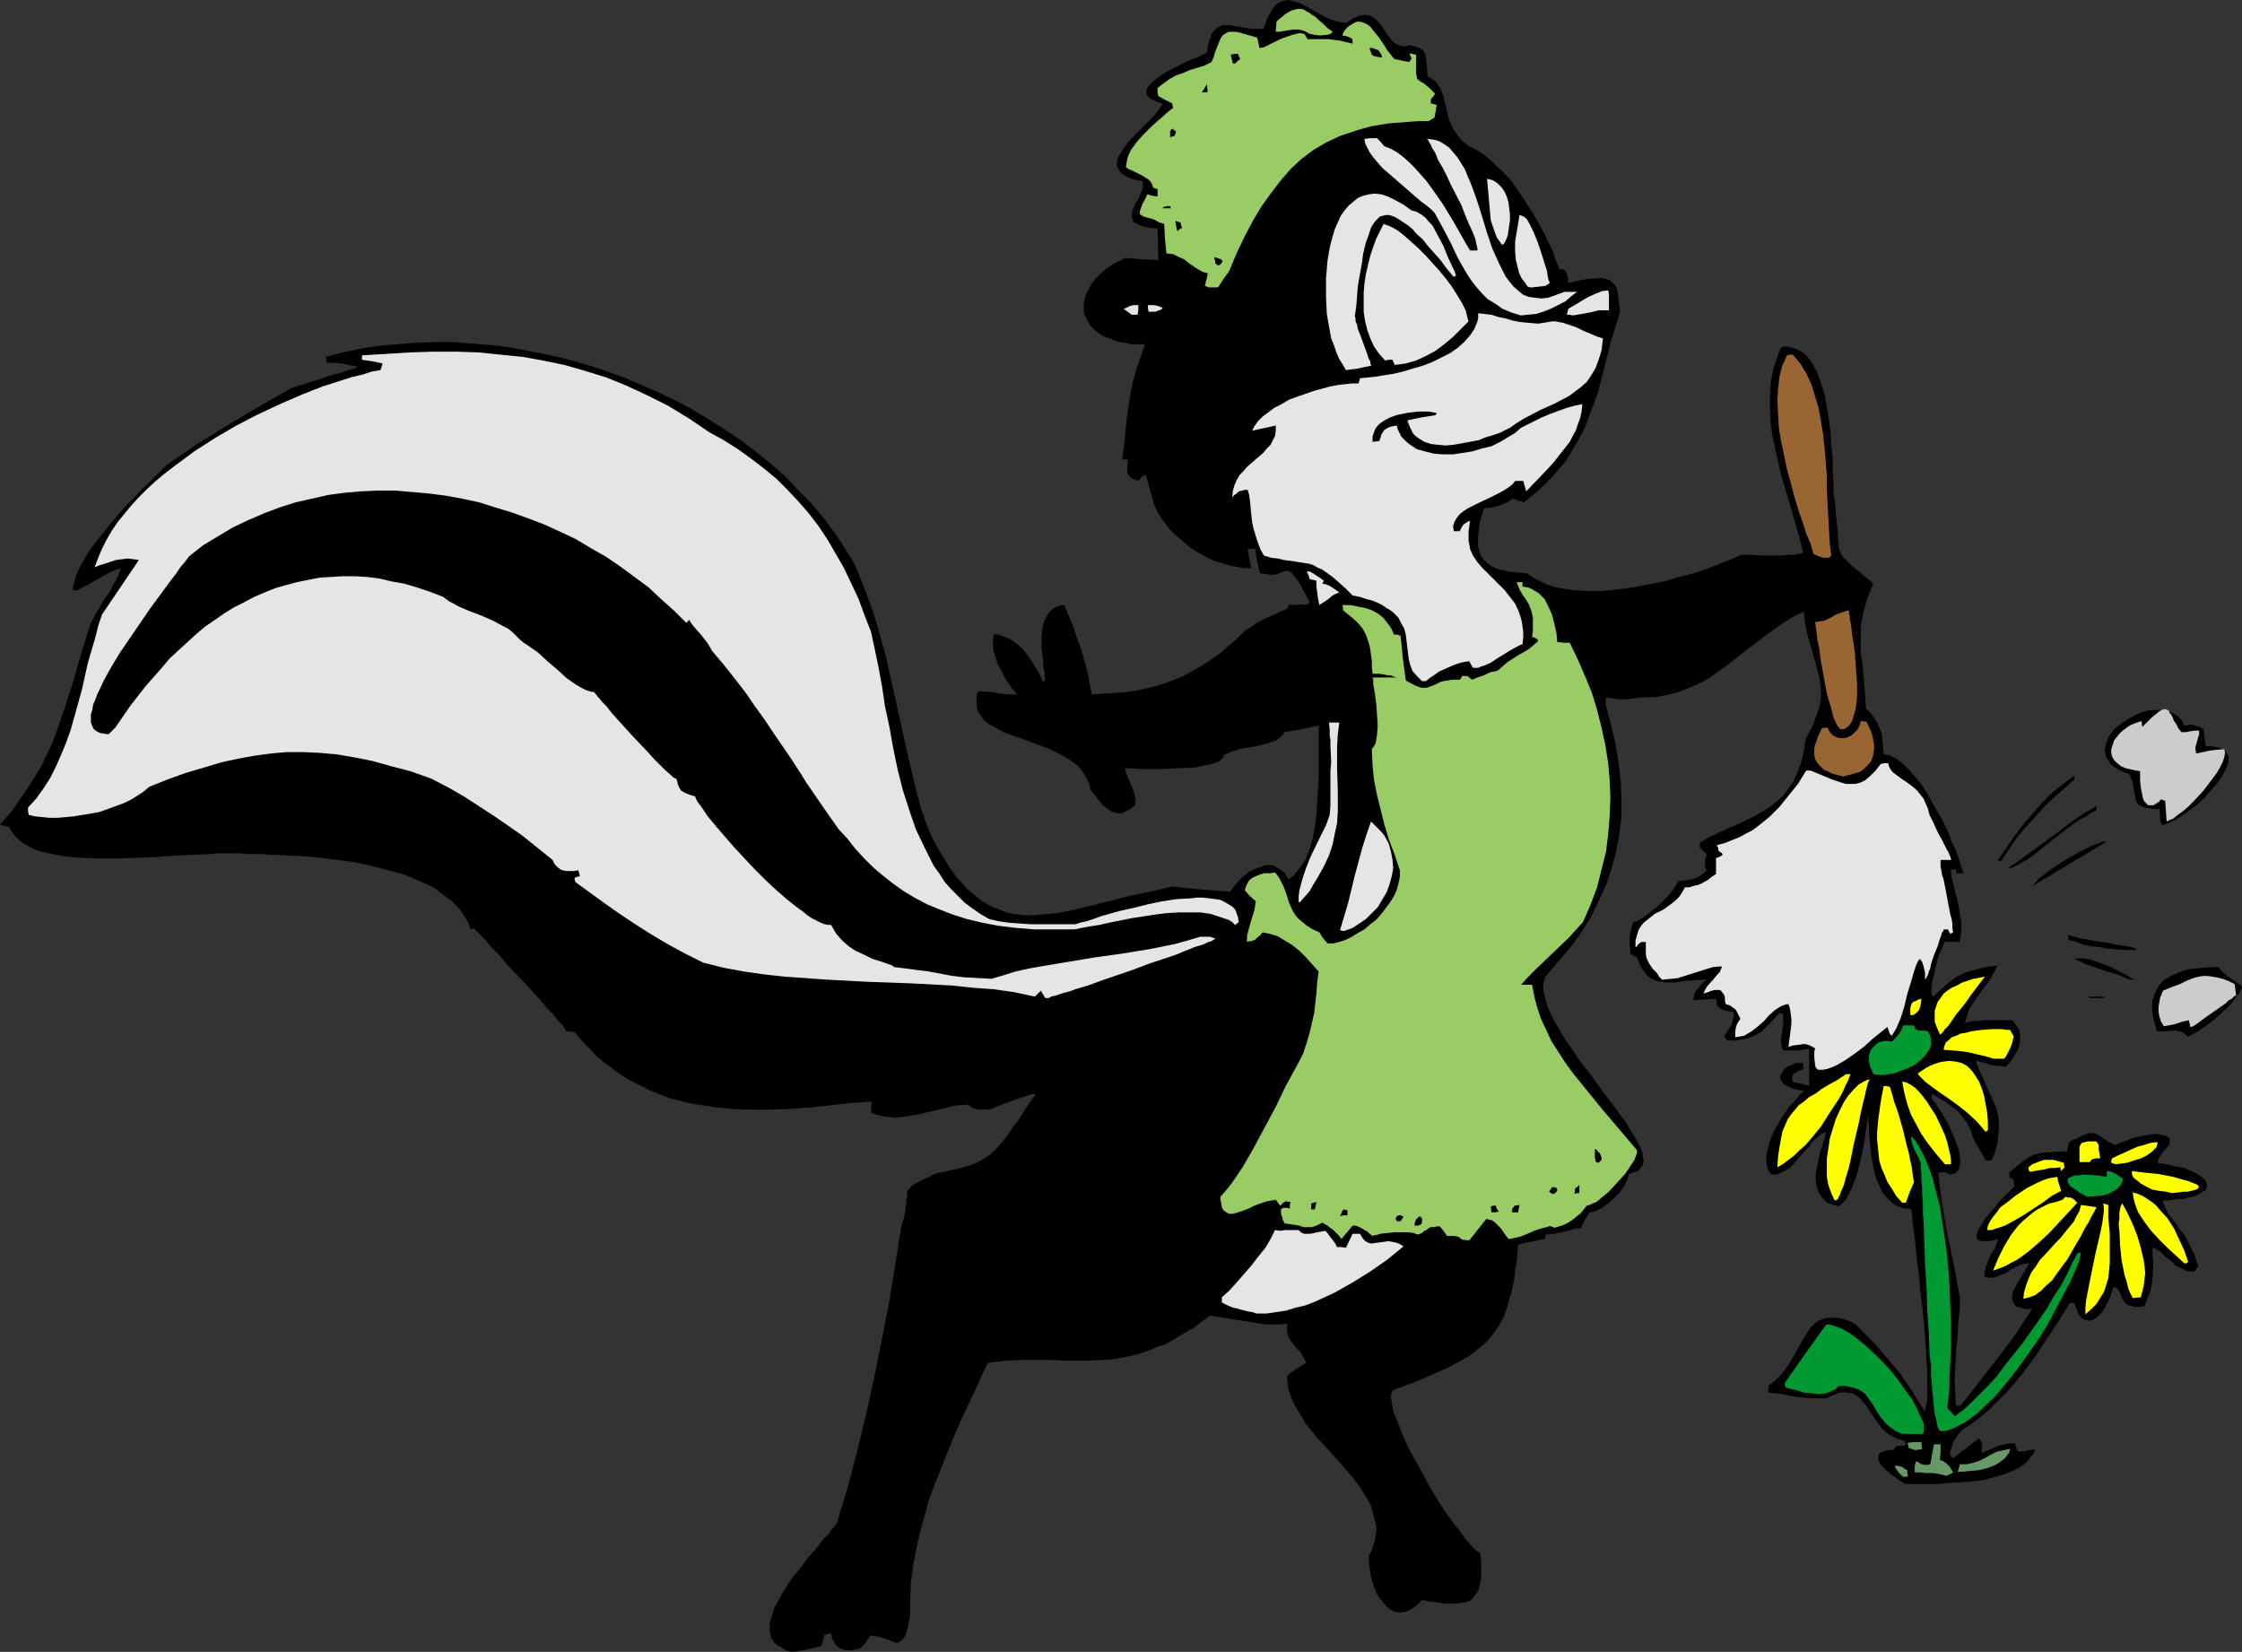 <?xml version="1.0" encoding="UTF-8" standalone="no"?>
<svg
   version="1.0"
   width="129.766mm"
   height="95.606mm"
   id="svg74"
   sodipodi:docname="Cleaning - Skunk.wmf"
   xmlns:inkscape="http://www.inkscape.org/namespaces/inkscape"
   xmlns:sodipodi="http://sodipodi.sourceforge.net/DTD/sodipodi-0.dtd"
   xmlns="http://www.w3.org/2000/svg"
   xmlns:svg="http://www.w3.org/2000/svg">
  <rect width="100%" height="100%" fill="#333333" stroke="none"/>
  <sodipodi:namedview
     id="namedview74"
     pagecolor="#ffffff"
     bordercolor="#000000"
     borderopacity="0.25"
     inkscape:showpageshadow="2"
     inkscape:pageopacity="0.0"
     inkscape:pagecheckerboard="0"
     inkscape:deskcolor="#d1d1d1"
     inkscape:document-units="mm" />
  <defs
     id="defs1">
    <pattern
       id="WMFhbasepattern"
       patternUnits="userSpaceOnUse"
       width="6"
       height="6"
       x="0"
       y="0" />
  </defs>
  <path
     style="fill:#000000;fill-opacity:1;fill-rule:evenodd;stroke:none"
     d="m 173.235,361.347 -1.293,-0.323 -0.97,-0.646 -0.97,-0.485 -0.646,-0.646 -0.485,-0.646 -0.323,-0.808 -0.162,-0.97 v -0.808 -0.97 l 0.323,-1.131 0.323,-0.97 0.323,-1.131 1.131,-2.101 1.293,-2.262 1.616,-2.424 1.778,-2.101 1.616,-2.262 1.778,-1.939 1.454,-1.939 1.454,-1.454 0.485,-0.808 0.485,-0.485 0.323,-0.485 0.323,-0.485 2.424,-7.919 2.101,-8.08 1.939,-8.08 1.778,-8.08 1.616,-8.08 1.616,-8.242 1.293,-8.08 1.293,-8.08 0.485,-1.616 0.323,-1.454 0.162,-1.293 0.162,-0.97 v -0.808 l 0.162,-0.646 v -0.646 -0.485 l 0.323,-0.323 0.323,-0.323 0.323,-0.485 0.646,-0.323 0.808,-0.485 1.131,-0.646 1.293,-0.485 0.808,-0.485 0.808,-0.323 2.424,-0.485 2.101,-0.485 1.778,-0.485 1.616,-0.485 1.454,-0.646 1.293,-0.808 1.131,-0.808 0.97,-0.808 0.97,-1.131 0.97,-1.131 0.97,-1.293 0.97,-1.454 1.131,-1.454 1.131,-1.778 1.293,-1.939 1.454,-2.101 h -0.97 l -0.808,0.323 -1.939,0.646 -1.939,0.646 -2.101,0.808 -1.939,0.808 -0.97,0.162 h -0.97 -0.808 l -0.808,-0.162 -0.808,-0.323 -0.646,-0.646 -1.293,0.162 h -1.293 l -2.586,0.646 -2.747,0.646 -2.747,0.646 -2.747,0.485 -1.293,0.162 -1.293,0.162 -1.293,-0.162 -1.454,-0.162 -1.293,-0.323 -1.293,-0.485 0.162,-2.424 -4.525,0.323 -4.363,0.485 -4.525,0.485 -4.363,0.323 -4.525,0.162 h -4.202 l -4.363,-0.162 -4.202,-0.485 -4.202,-0.646 -4.04,-0.97 -1.939,-0.646 -2.101,-0.808 -1.778,-0.808 -1.939,-0.97 -1.939,-0.97 -1.778,-1.131 -1.778,-1.293 -1.778,-1.293 -1.778,-1.454 -1.616,-1.778 -1.616,-1.616 -1.616,-1.939 -0.97,-0.162 h -0.97 v -0.162 l -0.162,-0.323 -0.162,-0.323 -0.323,-0.485 -0.485,-0.485 -0.485,-0.485 -1.131,-1.454 -1.454,-1.454 -1.616,-1.939 -1.616,-1.778 -1.778,-1.939 -3.717,-3.878 -1.616,-1.939 -1.616,-1.616 -1.293,-1.616 -0.646,-0.646 -0.646,-0.646 -0.485,-0.485 -0.323,-0.323 -0.323,-0.323 -0.323,-0.323 -0.646,0.323 -0.485,-1.454 -0.808,-1.293 -0.808,-1.293 -0.97,-1.131 -0.97,-0.97 -1.293,-0.97 -1.293,-0.97 -1.293,-0.97 -1.616,-0.808 -1.454,-0.646 -3.394,-1.454 -3.555,-0.97 -3.717,-0.97 -3.717,-0.808 -3.717,-0.485 -3.717,-0.485 -3.555,-0.323 -3.232,-0.162 -3.07,-0.162 h -1.454 l -1.293,-0.162 h -2.262 -1.293 l -1.293,-0.162 h -1.616 -1.454 -1.778 l -1.778,0.162 -3.717,0.162 -4.04,0.162 -4.04,0.323 -8.403,0.323 h -4.202 l -3.878,-0.162 -1.939,-0.162 -1.778,-0.162 -1.778,-0.323 -1.616,-0.323 L 9.211,186.329 7.595,185.845 6.464,185.198 5.171,184.552 4.202,183.744 3.232,182.774 2.586,181.966 1.939,180.835 0.97,180.673 0,180.35 l 2.424,-2.747 1.939,-2.747 1.778,-2.586 1.616,-2.586 1.454,-2.424 1.131,-2.424 1.131,-2.424 0.97,-2.586 1.778,-5.171 0.808,-2.586 0.97,-2.909 0.808,-2.909 0.97,-3.232 0.97,-3.232 1.131,-3.555 0.97,-1.778 0.97,-1.616 0.808,-1.454 0.808,-1.131 0.646,-0.97 0.485,-0.97 0.323,-0.646 0.485,-0.646 0.162,-0.485 0.323,-0.485 0.162,-0.646 0.485,-1.131 -1.454,0.485 -1.454,0.646 -3.07,1.778 -1.454,0.808 -1.293,0.646 -0.485,0.323 -0.485,0.162 h -0.485 -0.323 v -0.646 l 0.162,-0.808 0.485,-1.778 0.808,-1.778 0.97,-1.778 1.293,-2.101 1.454,-1.939 1.616,-1.939 1.616,-2.101 3.394,-3.878 1.778,-1.778 1.616,-1.778 1.616,-1.454 1.454,-1.454 1.293,-1.293 0.97,-0.97 6.626,-4.525 6.787,-4.202 6.787,-4.04 7.11,-4.04 5.171,-1.616 2.424,-0.808 2.101,-0.646 0.97,-0.162 0.808,-0.323 0.808,-0.323 0.808,-0.162 0.485,-0.162 0.323,-0.162 0.323,-0.162 0.162,-0.162 -1.939,-0.323 -1.616,-0.323 -1.616,-0.162 h -1.616 v -0.646 l -0.162,-0.646 3.717,-0.97 3.878,-0.808 4.04,-0.646 3.878,-0.323 4.04,-0.323 4.202,-0.162 h 4.04 l 4.202,0.323 4.04,0.323 4.202,0.485 4.04,0.808 4.202,0.808 4.202,0.97 4.04,1.131 4.04,1.293 4.04,1.454 3.878,1.616 4.04,1.778 3.717,1.778 3.717,1.939 3.717,2.262 3.555,2.262 3.394,2.262 3.394,2.586 3.232,2.586 3.07,2.747 2.747,2.909 2.909,2.909 2.586,3.07 2.424,3.232 2.262,3.394 2.101,3.394 1.454,3.394 1.293,3.394 1.293,3.555 1.131,3.555 1.939,7.111 1.616,7.272 3.232,14.544 1.778,7.434 0.97,3.555 1.293,3.717 1.131,2.586 1.293,2.424 1.293,2.101 1.293,2.101 1.293,1.778 1.293,1.454 1.293,1.454 1.454,1.131 1.293,1.131 1.293,0.808 1.454,0.808 1.454,0.485 1.454,0.646 1.454,0.323 1.454,0.162 1.454,0.162 h 1.616 l 1.616,-0.162 1.778,-0.162 1.616,-0.162 3.555,-0.646 3.878,-0.97 0.97,-0.162 0.97,-0.323 2.101,-0.485 4.363,-1.131 4.525,-0.97 5.01,-1.131 6.302,0.646 6.302,0.485 1.131,-1.454 1.454,-1.616 1.616,-1.293 0.97,-0.485 0.808,-0.323 0.97,-0.323 0.808,-0.323 h 0.97 l 0.97,0.162 0.808,0.485 0.808,0.485 0.808,0.808 0.646,1.131 0.808,-0.485 0.646,-0.646 1.293,-1.616 1.131,-1.778 0.808,-2.101 0.646,-2.262 0.485,-2.586 0.323,-2.586 0.162,-2.586 0.323,-5.171 v -9.05 -1.616 -0.646 l 0.162,-0.485 -3.878,0.808 -3.717,0.646 -0.485,0.646 -0.646,0.646 -0.646,0.485 -0.808,0.323 -1.616,0.485 -1.939,0.485 -1.939,0.323 -1.939,0.323 -1.778,0.646 -0.808,0.323 -0.808,0.485 v 0.323 l -0.323,0.323 -0.646,0.646 -0.97,0.323 -1.293,0.323 -1.454,0.323 -1.616,0.323 -3.717,0.162 -3.555,0.162 h -5.01 l -1.293,-0.162 h -1.616 l 0.162,0.808 0.323,0.808 0.646,1.616 0.485,0.97 0.323,1.131 0.323,1.131 v 1.454 l -0.808,0.808 -0.808,0.485 -0.808,0.323 -0.646,0.323 h -0.646 l -0.808,-0.162 -0.646,-0.162 -0.485,-0.323 -1.293,-0.97 -0.97,-1.131 -0.97,-1.293 -0.97,-1.131 -0.162,-1.131 -0.485,-0.97 -0.485,-0.97 -0.646,-0.97 -0.646,-0.808 -0.808,-0.808 -0.97,-0.646 -0.97,-0.646 -2.101,-1.131 -2.424,-1.131 -4.848,-1.778 -2.262,-0.808 -2.262,-0.808 -1.939,-1.131 -0.97,-0.485 -0.646,-0.485 -0.808,-0.646 -0.485,-0.808 -0.485,-0.646 -0.323,-0.808 -0.162,-0.808 v -0.97 -1.131 l 0.323,-0.97 h 0.97 0.97 l 2.101,0.323 2.424,0.323 h 0.97 1.131 l -1.454,-1.778 -1.131,-1.616 -0.808,-1.616 -0.808,-1.454 -0.485,-1.454 -0.485,-1.616 -0.162,-1.778 0.162,-1.778 h 0.97 l 0.97,0.323 0.808,0.323 0.808,0.323 1.454,0.97 1.454,1.293 1.131,1.454 1.131,1.778 1.131,1.778 0.97,2.101 0.323,-0.162 0.162,-0.162 -0.162,-0.808 v -1.131 l -0.323,-1.131 v -1.293 l -0.323,-2.747 v -2.747 l 0.162,-1.293 0.162,-1.131 0.485,-1.131 0.485,-0.97 0.646,-0.808 0.808,-0.646 1.131,-0.485 1.131,-0.162 0.808,2.101 0.97,2.262 0.808,2.424 0.97,2.586 1.454,5.171 0.485,2.586 0.485,2.424 2.424,-0.162 2.586,-0.162 2.262,-0.162 2.262,-0.323 2.262,-0.485 2.101,-0.485 2.101,-0.646 2.101,-0.808 1.939,-0.808 2.101,-1.131 1.939,-1.131 1.939,-1.293 1.939,-1.293 1.778,-1.616 1.939,-1.616 1.939,-1.939 1.131,-0.646 1.131,-0.808 2.101,-1.131 2.262,-0.97 1.293,-0.646 1.293,-0.485 0.162,-0.485 v -0.323 l 4.363,-0.162 0.162,-0.323 0.162,-0.162 -0.646,-1.131 -0.485,-0.97 -0.485,-0.808 -0.323,-0.646 -0.323,-0.646 -0.485,-0.646 -0.646,-0.808 -0.485,-0.646 -0.485,-0.323 -0.323,-0.162 h -0.323 -0.485 l -0.485,0.162 -1.131,0.485 -0.646,0.162 h -0.808 l -0.97,-0.162 -1.293,-0.162 -0.323,-0.97 -0.162,-0.808 -0.323,-1.293 -0.162,-1.293 -0.162,-0.97 h -1.616 l 0.323,2.101 0.485,2.101 h -1.778 l -1.616,-0.323 -1.616,-0.323 -1.616,-0.485 -1.616,-0.485 -1.616,-0.808 -1.454,-0.808 -1.454,-0.808 -1.454,-1.131 -1.293,-1.131 -1.293,-1.131 -1.131,-1.131 -0.97,-1.293 -0.97,-1.293 -0.808,-1.454 -0.646,-1.454 -1.778,-6.303 -0.485,0.162 -0.323,0.162 -0.323,0.323 -0.162,0.323 -0.323,0.323 -0.485,-0.162 -0.485,-0.162 -0.808,-0.485 -0.323,-0.485 -0.323,-0.646 v -0.646 -0.646 l 0.162,-1.454 h -1.293 l 0.485,-3.555 0.323,-3.394 0.323,-3.07 0.485,-3.07 0.485,-2.909 0.808,-3.07 0.97,-2.909 1.131,-3.232 h -1.616 -1.454 l -1.293,-0.323 -1.131,-0.162 -1.131,-0.323 -1.131,-0.485 -0.97,-0.323 -0.97,-0.485 -0.646,-0.485 -0.808,-0.646 -0.485,-0.485 -0.485,-0.646 -0.485,-0.808 -0.323,-0.646 -0.323,-0.646 -0.162,-0.808 v -1.616 l 0.323,-1.454 0.646,-1.616 0.97,-1.616 1.293,-1.454 1.616,-1.454 1.939,-1.293 1.131,-0.485 1.131,-0.646 3.555,0.323 3.717,0.162 -0.162,-6.949 h -0.97 l -0.97,-0.162 -0.808,-0.162 -0.485,-0.162 -0.646,-0.162 -0.485,-0.323 -0.808,-0.323 -0.323,-0.646 -0.162,-0.646 v -0.485 l 0.162,-0.808 0.646,-1.616 0.485,-0.646 0.808,-1.778 0.323,-0.808 v -0.808 -0.808 l -1.293,-0.162 -1.131,-0.323 -0.808,-0.323 -0.808,-0.485 -0.646,-0.323 -0.323,-0.485 -0.323,-0.485 -0.323,-0.646 v -0.485 -0.485 l 0.162,-0.646 0.162,-0.485 0.808,-1.293 0.808,-1.293 1.131,-1.293 1.293,-1.293 2.424,-2.424 1.131,-1.131 0.97,-1.131 0.646,-0.97 0.323,-0.485 0.162,-0.323 -1.131,-0.323 -0.808,-0.323 -0.646,-0.323 -0.485,-0.323 -0.323,-0.485 -0.162,-0.323 v -0.323 -0.485 l 0.162,-0.485 0.323,-0.485 0.808,-0.808 1.131,-0.97 1.454,-0.97 3.07,-1.616 1.616,-0.808 1.454,-0.646 1.293,-0.485 0.97,-0.485 0.323,-0.162 0.323,-0.162 h 0.162 0.162 l 0.162,-1.778 0.485,-1.293 0.323,-1.131 0.485,-0.646 0.646,-0.646 0.646,-0.323 0.646,-0.323 h 0.808 0.646 l 0.97,0.162 1.939,0.323 2.101,0.323 h 1.293 1.131 l 0.485,-1.131 0.323,-1.131 0.485,-0.808 0.485,-0.808 0.323,-0.646 0.485,-0.485 0.485,-0.485 0.485,-0.323 L 280.86,0.162 281.992,0 l 1.131,0.323 1.131,0.323 1.293,0.646 1.131,0.646 2.586,1.454 1.293,0.646 1.293,0.485 1.293,0.323 1.293,0.162 0.808,-0.485 0.646,-0.485 0.808,-0.323 0.646,-0.323 h 0.485 l 0.646,-0.162 0.97,0.162 0.808,0.323 0.808,0.646 0.646,0.646 0.646,0.808 1.131,1.778 0.646,0.808 0.646,0.808 0.808,0.485 0.808,0.323 0.808,0.162 1.131,-0.323 0.646,0.162 0.646,0.162 0.485,0.162 0.485,0.162 0.646,0.485 0.485,0.646 0.162,0.808 0.162,1.131 v 0.646 l 0.162,0.808 v 0.808 l 0.162,0.97 0.97,0.485 0.808,0.646 0.485,0.808 0.485,0.646 0.323,0.808 0.323,0.97 0.485,1.939 0.485,2.101 0.323,1.131 0.485,1.131 0.485,0.97 0.808,1.131 0.97,1.131 1.293,1.131 1.616,0.808 1.616,0.97 1.616,1.293 1.454,1.454 1.616,1.454 1.454,1.616 1.293,1.778 1.293,1.939 2.424,3.717 2.262,4.04 1.939,4.04 0.646,1.939 0.808,1.939 0.97,0.162 0.323,0.323 0.162,0.162 0.162,0.485 0.162,0.485 0.162,0.646 v 0.808 l 1.454,-0.323 1.293,-0.323 1.131,-0.162 1.131,-0.162 h 1.131 l 0.808,-0.162 0.808,0.162 0.808,0.162 0.646,0.323 0.485,0.485 0.485,0.485 0.485,0.808 0.162,0.97 0.162,1.131 0.162,1.454 0.162,1.454 -0.97,3.232 -0.97,3.07 -1.454,5.818 -1.454,5.656 -0.97,2.586 -0.97,2.586 -0.97,2.586 -1.293,2.424 -1.454,2.424 -1.454,2.424 -1.939,2.262 -2.101,2.262 -2.424,2.262 -2.586,2.101 -2.586,-0.808 -0.646,0.646 -0.808,0.323 -1.616,0.646 -1.454,0.323 -1.616,0.162 -0.485,1.616 -0.485,1.616 -0.162,1.454 -0.162,1.293 v 1.293 1.293 l 0.323,0.97 0.323,0.97 0.646,0.808 0.808,0.808 0.97,0.646 0.97,0.485 1.454,0.323 1.454,0.323 1.778,0.162 1.939,0.162 0.97,0.646 0.97,0.646 1.293,0.646 1.131,0.485 1.293,0.485 1.454,0.323 2.909,0.485 3.07,0.162 h 3.232 l 3.394,-0.323 3.555,-0.485 3.394,-0.646 3.394,-0.646 3.232,-0.97 3.232,-0.808 2.909,-0.97 2.747,-1.131 2.586,-0.97 2.101,-0.97 h 0.808 0.646 0.808 l 1.939,0.162 h 2.262 2.262 l 1.939,-0.162 h 0.97 l 0.808,-0.162 0.646,-0.162 0.485,-0.162 -0.646,-2.586 -0.808,-2.909 -1.616,-5.656 -1.778,-5.818 -1.293,-5.818 -0.646,-2.909 -0.323,-2.909 -0.162,-2.747 v -2.909 l 0.162,-2.747 0.485,-2.747 0.808,-2.586 0.97,-2.586 1.131,-0.162 0.97,0.162 0.97,0.323 0.808,0.323 0.808,0.485 0.808,0.646 0.646,0.808 0.646,0.808 0.485,0.97 0.646,1.131 0.808,2.262 0.808,2.586 0.485,2.747 0.485,2.747 0.323,2.909 0.162,2.909 0.323,2.747 v 2.424 l 0.162,2.424 v 1.939 0.808 l 0.162,0.808 0.162,1.293 0.162,1.293 v 0.97 l 0.162,1.131 0.162,1.778 0.162,1.454 v 1.131 l 0.162,1.131 v 0.808 l 0.162,0.646 0.323,0.646 0.323,0.646 0.646,0.646 0.646,0.646 0.97,0.97 1.293,0.97 1.454,1.293 0.808,0.646 0.97,0.808 -0.808,1.939 -0.646,1.778 -0.485,1.616 -0.323,1.454 -0.323,1.616 -0.162,1.454 v 2.747 2.909 l 0.323,1.616 0.162,1.778 0.162,1.778 0.162,2.101 0.162,2.101 0.162,2.424 0.97,0.97 0.808,1.131 0.646,0.97 0.485,1.131 0.485,1.131 0.162,1.293 0.162,1.616 0.162,1.778 0.808,0.162 0.646,0.162 1.293,0.646 1.454,1.131 1.293,1.293 1.454,1.616 1.293,1.616 1.293,1.939 1.131,2.101 2.424,4.202 0.97,2.101 0.808,2.101 0.97,2.101 0.646,1.778 0.485,1.616 0.485,1.454 h -1.616 v -0.808 h -1.131 l 0.162,1.778 0.485,1.939 0.485,1.939 0.485,1.939 0.323,1.939 0.323,1.939 v 2.262 l -0.323,2.101 h -1.616 -1.616 l -0.323,0.485 -0.162,0.485 -0.485,1.131 -0.646,1.454 -0.323,1.616 -0.808,3.394 -0.162,1.616 v 1.454 l 0.485,0.323 0.808,-0.97 0.808,-0.646 1.454,-1.293 1.454,-1.131 1.454,-0.808 1.616,-0.646 1.778,-0.485 2.101,-0.485 1.131,-0.162 1.293,-0.162 -0.808,1.616 -0.808,1.454 -2.262,3.07 -1.131,1.616 -0.97,1.454 -0.646,1.616 -0.485,1.778 1.131,-0.323 0.646,-0.162 h 0.808 0.646 l 0.646,-0.162 h 6.464 l 0.485,0.646 0.485,0.646 0.323,0.485 0.323,0.646 0.162,1.293 -0.162,1.454 -0.323,1.293 -0.808,1.293 -0.808,1.293 -1.131,1.131 -0.97,-0.162 h -0.646 l -1.293,-0.162 -0.646,-0.162 -0.646,-0.323 -0.97,-0.162 -1.293,-0.323 0.323,1.131 0.485,1.131 2.101,4.687 1.131,2.424 0.485,1.293 0.323,1.454 0.162,1.293 v 1.454 l -0.162,1.616 -0.162,1.616 -0.485,1.778 -0.808,1.939 h -1.293 l -0.808,-1.454 -0.808,-1.454 -0.646,-1.131 -0.485,-0.97 -0.323,-0.97 -0.323,-0.97 -0.808,-1.454 -1.131,-1.454 -0.485,-0.646 -0.808,-0.808 -0.97,-0.646 -1.131,-0.808 -1.293,-0.808 -1.616,-0.97 -0.162,0.323 v 0.646 l 0.323,0.485 0.646,0.646 0.485,0.97 0.808,1.131 1.454,2.586 1.293,2.909 0.485,1.293 0.485,1.454 0.162,1.293 0.162,1.131 -0.162,0.97 -0.323,0.808 -0.323,0.323 -0.323,0.323 -0.485,0.162 -0.485,0.162 -0.485,-0.162 -0.485,-0.323 h -0.646 -0.485 -0.646 l 0.323,3.394 0.485,3.232 1.131,6.787 1.454,6.787 1.293,7.111 v 1.293 1.293 l -0.323,2.909 -0.162,3.07 -0.323,3.232 -0.162,3.07 -0.162,3.232 0.162,2.909 v 1.454 l 0.162,1.293 h 0.97 l 4.04,-5.171 4.04,-5.171 3.878,-5.171 1.778,-2.747 1.939,-2.909 h -0.808 -0.646 l -1.131,-0.323 -0.808,-0.162 -0.485,-0.485 -0.323,-0.646 -0.162,-0.646 v -0.646 l 0.162,-0.808 0.323,-0.808 0.485,-0.808 0.97,-1.616 0.97,-1.616 0.485,-0.808 0.323,-0.646 -1.293,0.162 -1.293,0.485 -1.293,0.646 -1.131,0.808 -1.293,0.485 -1.131,0.485 -1.293,0.162 -0.646,-0.162 -0.485,-0.162 0.162,-1.293 0.323,-1.131 0.808,-2.101 1.131,-1.778 0.646,-1.939 -0.97,0.323 -0.97,0.162 h -0.808 -0.646 -0.485 l -0.323,-0.162 -0.323,-0.162 -0.162,-0.323 v -0.808 l 0.323,-0.97 0.646,-1.131 0.808,-1.293 2.101,-2.424 0.97,-1.293 0.97,-0.97 0.97,-0.97 0.808,-0.808 0.323,-0.323 0.162,-0.162 0.162,-0.162 v 0 l -0.162,-0.808 v -0.646 l -0.646,-0.323 -0.323,-0.323 v -0.97 l 0.97,-0.808 0.808,-0.646 0.808,-0.646 0.646,-0.485 1.131,-0.808 1.131,-0.485 1.293,-0.323 0.646,-0.162 h 0.808 0.808 l 0.97,-0.162 h 1.293 1.293 l 0.485,-2.101 1.131,-0.646 0.97,-0.323 0.646,-0.485 0.808,-0.162 0.485,-0.323 h 0.646 0.808 l 0.808,0.323 0.97,0.646 0.485,0.323 0.646,0.485 0.646,0.323 0.97,0.485 0.485,-0.162 0.646,-0.323 1.454,-0.485 1.616,-0.646 1.616,-0.323 1.616,-0.323 1.616,-0.162 0.808,0.162 0.808,0.162 0.646,0.162 0.646,0.485 v 1.293 l -1.616,1.939 -0.646,0.97 -0.485,1.131 2.101,0.323 1.939,0.485 1.939,0.323 1.454,0.646 1.293,0.646 0.97,0.646 0.808,0.646 0.323,0.808 0.162,0.646 -0.323,0.646 -0.162,0.323 -0.485,0.162 -0.485,0.323 -0.485,0.323 -0.646,0.323 -0.646,0.162 -0.97,0.162 -0.808,0.323 h -1.131 l -1.131,0.162 -1.131,0.162 h -1.454 l 0.646,1.454 0.808,1.616 1.131,1.454 1.131,1.616 1.293,1.616 0.97,1.939 1.131,2.262 0.323,1.131 0.485,1.293 -0.485,0.646 -0.485,0.646 -0.646,-0.162 h -0.808 l -1.293,-0.646 -1.293,-0.646 -0.97,-0.97 -1.131,-0.808 -0.97,-0.97 -0.808,-0.646 -1.131,-0.485 v 1.778 l 0.162,1.616 -0.162,3.07 -0.162,1.454 -0.323,1.616 -0.646,1.616 -0.646,1.616 -0.808,0.162 h -1.454 l -0.485,-0.162 -0.808,-0.162 -0.646,-0.485 -0.323,-0.485 -0.485,-0.808 -0.323,-0.97 -0.646,-0.97 -0.485,-0.162 -0.323,-0.162 -0.808,2.424 -0.485,0.97 -0.485,0.97 -0.485,0.808 -0.646,0.808 -0.646,0.646 -0.646,0.485 -0.485,0.162 -0.646,0.162 -0.646,-0.162 -0.646,-0.162 -0.485,-0.485 -0.646,-0.808 -0.323,-0.97 -0.485,-1.293 h -0.97 l -2.424,3.878 -2.586,3.878 -2.424,3.717 -2.747,3.717 -2.909,3.555 -1.616,1.616 -1.616,1.616 -1.616,1.616 -1.778,1.454 -1.939,1.454 -1.939,1.293 -0.97,1.131 -0.808,1.293 -0.323,0.646 -0.162,0.808 -0.323,0.646 v 0.97 l 0.323,0.323 0.323,0.323 5.656,-4.363 0.323,0.485 0.323,0.646 v 1.293 l -0.162,0.808 3.555,-1.454 0.808,-0.323 0.97,-0.162 0.97,-0.162 h 1.131 l 0.162,0.808 0.162,0.323 0.162,0.485 0.646,0.162 h 0.485 l 0.808,-0.162 0.808,-0.162 1.131,-0.162 -0.323,0.808 -0.485,0.646 -0.485,0.646 -0.485,0.646 -1.454,1.131 -1.616,0.808 -1.939,0.808 -1.939,0.485 -2.101,0.646 -2.262,0.323 -4.525,0.323 -2.101,0.162 -2.262,0.162 h -6.464 l -1.454,-0.97 -1.616,-1.131 -1.293,-1.131 -0.646,-0.646 -0.485,-0.646 -0.323,-0.646 v -0.485 -0.485 l 0.162,-0.485 0.323,-0.323 0.646,-0.162 0.97,-0.323 h 1.131 l 0.323,-0.485 0.323,-0.323 0.97,-0.162 h 0.97 v -0.97 l -1.616,-0.485 -1.293,-0.646 -1.293,-0.808 -0.97,-0.97 -0.808,-1.131 -0.808,-1.131 -0.808,-1.131 -0.646,-1.131 -0.808,-0.97 -0.808,-0.97 -0.808,-0.646 -0.97,-0.485 -1.131,-0.162 h -0.646 -0.646 l -0.646,0.162 -0.808,0.323 -0.808,0.323 -0.97,0.485 h -1.616 -1.616 l -3.394,-0.323 -3.232,-0.646 -1.454,-0.162 -1.454,-0.162 0.162,-0.808 v -0.646 l 1.454,-1.131 1.293,-1.293 1.131,-1.454 0.97,-1.454 1.616,-2.909 0.808,-1.454 0.808,-1.293 0.808,-1.293 0.97,-1.131 1.131,-0.808 1.131,-0.485 0.646,-0.162 h 0.646 0.808 0.808 l 0.97,0.162 0.97,0.323 0.97,0.323 1.131,0.646 2.262,2.262 2.101,2.101 1.778,2.101 1.778,2.101 1.778,2.101 1.616,2.424 0.97,1.293 0.808,1.454 0.97,1.454 0.97,1.616 0.162,-0.323 0.162,-0.646 0.162,-0.646 0.162,-0.97 v -0.97 -4.04 -1.454 l -0.162,-1.616 -0.162,-3.555 -0.323,-3.717 -0.323,-3.717 -0.485,-3.878 -0.323,-3.717 -0.485,-3.717 -0.323,-3.232 -0.162,-1.454 -0.162,-1.293 -0.162,-1.293 -0.162,-1.131 v -0.97 l -0.162,-0.808 v -0.485 l -0.162,-0.485 -0.808,-0.162 h -0.808 l -0.808,-0.323 -0.646,-0.162 -1.131,-0.808 -1.131,-1.131 -0.97,-1.131 -0.646,-1.454 -0.646,-1.454 -0.485,-1.778 -0.323,-1.616 -0.323,-1.778 -0.323,-3.394 -0.162,-1.454 v -1.454 l -0.162,-1.454 v -1.131 l -0.162,0.97 -0.162,1.131 -0.162,1.131 -0.162,1.293 -0.485,2.909 -0.646,2.909 -0.808,3.07 -0.485,1.293 -0.485,1.293 -0.646,1.293 -0.646,1.131 -0.808,0.97 -0.808,0.646 -1.293,-0.323 -1.293,-0.485 -0.808,-0.808 -0.646,-0.808 -0.485,-0.97 -0.323,-1.131 -0.162,-1.131 v -1.293 l 0.162,-1.293 0.323,-1.293 0.485,-2.424 0.485,-1.293 0.323,-1.131 0.323,-0.97 v -0.485 l 0.162,-0.485 -0.646,0.323 -0.646,0.323 -0.646,0.646 -0.646,0.485 -1.293,1.616 -1.454,1.616 -1.454,1.616 -0.646,0.808 -0.808,0.646 -0.808,0.485 -0.97,0.485 -0.808,0.323 h -1.131 l -0.646,-0.808 -0.323,-0.97 -0.162,-1.131 v -1.293 l 0.323,-1.293 0.323,-1.454 0.485,-1.293 0.646,-1.454 1.616,-2.747 1.616,-2.424 0.97,-0.97 0.808,-0.97 0.646,-0.808 0.808,-0.646 -1.616,-0.323 -1.131,-0.323 -0.97,-0.485 -0.646,-0.323 -0.485,-0.646 -0.323,-0.485 v -0.646 l 0.162,-0.485 0.323,-0.485 0.323,-0.485 0.485,-0.485 0.646,-0.323 0.808,-0.323 0.646,-0.323 h 0.808 0.808 v 0.646 0.323 l 0.162,0.323 -0.808,0.323 -0.485,0.162 -0.485,0.323 -0.323,0.162 -0.323,0.323 -0.162,0.485 v 0.485 l 0.162,0.646 1.778,0.323 1.778,0.485 v -1.939 -5.495 -0.485 l -0.162,-0.162 -1.131,0.162 -0.808,0.162 h -0.646 -0.485 -2.424 l -0.323,-0.646 -0.162,-0.97 v -1.131 l 0.162,-0.97 0.323,-2.262 v -1.131 -0.808 l -0.485,-0.162 h -0.485 l -1.293,1.454 -1.293,1.293 -1.131,1.131 -1.293,0.808 -1.454,0.646 -1.454,0.323 -1.616,0.323 -1.939,-0.162 -0.162,-0.485 -0.323,-0.323 0.808,-1.293 0.808,-1.293 0.323,-1.293 0.162,-0.646 v -0.808 l -1.131,-0.162 -0.808,-0.162 -0.808,-0.323 -0.485,-0.323 -0.162,-0.162 -0.323,-0.485 v -0.485 l -0.162,-0.808 -5.01,0.323 0.162,-0.808 0.162,-0.808 0.323,-0.485 0.485,-0.485 0.323,-0.485 0.485,-0.485 0.485,-0.485 0.646,-0.485 -2.424,0.162 -2.424,0.162 -2.262,0.323 h -2.101 l -0.97,-0.162 -0.97,-0.162 -0.97,-0.485 -0.808,-0.485 -0.646,-0.808 -0.646,-0.808 -0.646,-1.293 -0.485,-1.293 -0.808,-0.323 -0.323,-0.323 h -0.323 v -1.131 l -0.162,-0.97 v -1.778 l 0.323,-1.454 0.162,-0.808 0.323,-0.97 h 0.485 l 0.646,-0.323 0.485,-0.323 0.808,-0.485 1.454,-1.131 1.616,-1.293 1.454,-1.454 1.293,-1.454 0.485,-0.646 0.485,-0.646 0.323,-0.646 0.323,-0.485 1.616,-0.162 1.616,-0.323 0.808,-0.323 0.646,-0.323 0.808,-0.646 0.808,-0.646 -0.323,-0.323 -0.162,-0.485 v -1.131 l 0.162,-0.97 0.162,-0.323 v -0.323 l -0.485,-0.485 -0.485,-0.323 -0.162,-0.323 -0.323,-0.162 v -0.485 -0.646 l 2.101,-1.293 2.101,-0.97 2.101,-0.97 1.939,-0.808 3.717,-1.778 1.616,-0.97 1.616,-0.97 1.454,-1.131 1.454,-1.293 1.131,-1.454 1.131,-1.616 0.97,-2.101 0.808,-2.101 0.323,-1.293 0.323,-1.293 0.162,-1.454 0.323,-1.454 1.131,-2.101 0.808,-1.939 0.646,-1.778 0.485,-1.616 0.162,-1.778 v -1.454 l -0.162,-1.616 -0.323,-1.454 -0.808,-3.07 -0.97,-3.394 -0.485,-1.616 -0.485,-1.939 -0.323,-1.939 -0.162,-1.939 -2.424,1.131 -2.262,1.454 -2.101,1.454 -1.939,1.454 -2.101,1.616 -1.939,1.454 -3.878,3.07 -2.101,1.454 -1.939,1.454 -2.101,1.131 -2.262,0.97 -2.424,0.97 -2.586,0.646 -2.586,0.485 h -2.909 l -2.101,0.323 -1.939,0.162 -1.939,-0.162 -0.808,-0.162 -0.97,-0.162 v 1.778 l 1.131,4.363 0.97,4.202 0.646,4.04 0.485,4.04 0.162,3.878 v 3.878 l -0.485,3.717 -0.646,3.717 -0.97,3.555 -1.131,3.555 -1.616,3.555 -1.616,3.394 -2.101,3.394 -2.424,3.394 -2.747,3.232 -2.909,3.394 -0.323,1.131 -0.162,1.131 0.162,1.454 0.323,1.293 0.485,1.616 0.646,1.454 0.808,1.616 0.97,1.616 0.97,1.778 1.131,1.616 2.424,3.555 2.586,3.394 2.586,3.555 2.586,3.394 1.131,1.616 1.131,1.454 0.97,1.616 0.808,1.293 0.808,1.454 0.646,1.131 0.485,1.293 0.162,0.97 0.162,0.97 -0.162,0.808 -0.485,0.646 -0.485,0.646 -0.97,0.323 -1.131,0.323 -0.162,0.646 -0.162,0.646 -0.323,0.646 -0.323,0.646 -0.97,1.454 -1.293,1.293 -1.454,1.293 -1.454,0.97 -0.646,0.323 -0.646,0.323 -0.646,0.162 h -0.485 l -1.131,1.778 -0.808,1.778 h -1.131 l -0.97,0.323 -3.394,0.808 -0.97,0.162 h -1.131 l -0.162,0.162 v 0.323 0.485 l -0.808,0.162 -0.808,0.162 -0.808,0.162 -0.808,0.162 -1.454,0.323 -1.293,0.323 -0.162,2.101 -0.162,1.778 -0.323,1.778 -0.162,1.778 -0.323,1.454 -0.323,1.616 -0.485,1.293 -0.323,1.454 -0.808,2.424 -1.131,2.101 -1.293,1.778 -1.454,1.778 -1.778,1.454 -1.778,1.454 -2.262,1.293 -2.424,1.293 -2.586,1.131 -2.909,1.293 -3.232,1.293 -3.555,1.293 -0.162,0.485 -0.162,0.646 v 0.646 l 0.162,0.808 0.162,0.97 0.162,0.97 0.485,1.293 0.485,1.131 0.97,2.586 1.293,2.909 1.616,2.909 1.616,2.909 1.616,3.07 1.778,2.909 1.778,2.747 1.778,2.424 0.97,1.131 0.808,1.131 0.646,0.97 0.808,0.808 0.646,0.808 0.646,0.646 0.646,0.485 0.485,0.323 0.162,2.101 v 1.939 1.454 l -0.323,1.454 -0.323,1.131 -0.485,0.808 -0.646,0.808 -0.646,0.646 -0.97,0.323 -0.97,0.162 -1.131,0.162 h -1.293 -1.293 l -1.616,-0.323 -1.616,-0.162 -1.616,-0.323 -0.646,0.646 -0.646,0.646 -0.646,0.485 -0.646,0.323 -0.646,0.323 -0.485,0.162 -1.131,0.162 -1.131,-0.162 -0.97,-0.485 -0.808,-0.646 -0.808,-0.97 -0.808,-0.97 -0.646,-1.131 -0.485,-1.293 -0.485,-1.454 -0.323,-1.293 -0.162,-1.454 -0.162,-1.293 v -1.293 l 0.646,-1.293 0.485,-1.454 0.323,-1.293 0.162,-1.293 v -1.293 l -0.323,-1.131 -0.323,-1.293 -0.323,-1.293 -0.485,-1.131 -0.646,-1.131 -1.454,-2.424 -1.778,-2.262 -1.939,-2.262 -4.04,-4.525 -2.101,-2.262 -1.939,-2.424 -1.454,-2.424 -0.808,-1.293 -0.646,-1.293 -0.485,-1.293 -0.485,-1.293 -0.162,-1.293 -0.162,-1.454 0.323,-0.485 0.323,-0.323 0.808,-0.485 0.323,-0.323 0.646,-0.323 0.646,-0.485 1.131,-0.646 -0.323,-0.808 -0.323,-0.485 -0.646,-1.131 -0.808,-0.808 -0.646,-0.808 -0.646,-0.808 -0.485,-0.97 -0.162,-0.485 -0.162,-0.808 v -0.646 l 0.162,-0.808 -2.424,0.162 h -2.262 l -2.101,-0.323 -2.101,-0.323 -4.04,-0.646 -1.939,-0.323 -2.101,-0.323 -1.778,1.293 -1.616,1.293 -1.778,0.97 -1.616,0.97 -1.616,0.97 -1.454,0.808 -1.616,0.485 -1.454,0.646 -2.747,0.97 -2.747,0.646 -2.747,0.485 -2.586,0.162 -2.747,0.162 h -5.656 l -2.909,-0.162 h -3.07 -3.232 l -3.555,0.162 -3.717,0.485 -1.454,3.07 -1.454,3.232 -3.07,6.464 -2.909,6.949 -2.747,6.949 -1.293,3.555 -0.97,3.555 -0.97,3.555 -0.808,3.555 -0.646,3.555 -0.485,3.555 -0.162,3.555 v 3.555 l -0.162,0.97 -0.162,0.808 -0.162,0.808 -0.162,0.646 -0.323,1.131 -0.485,0.808 -0.485,0.485 -0.485,0.323 -0.485,0.162 -0.646,-0.162 -1.131,-0.485 -1.454,-0.485 -1.293,-0.323 -0.808,-0.162 -0.646,0.162 -0.323,0.646 -0.485,0.646 -0.485,0.646 -0.485,0.485 -0.646,0.323 -0.808,0.162 -0.646,0.162 h -0.646 -0.808 l -0.646,-0.323 -0.646,-0.162 -0.485,-0.485 -0.485,-0.485 -0.323,-0.646 -0.323,-0.646 -0.162,-0.97 -1.454,0.323 -0.646,2.424 -3.232,0.808 -1.616,0.323 z"
     id="path1" />
  <path
     style="fill:#659965;fill-opacity:1;fill-rule:evenodd;stroke:none"
     d="m 416.281,323.046 -0.323,-0.323 -0.485,-0.485 -0.485,-0.646 -0.323,-0.485 -0.162,-0.485 h 0.646 l 0.485,0.162 0.646,0.162 0.323,0.323 0.646,0.323 v 0.646 l 0.162,0.646 -0.485,0.162 z"
     id="path2" />
  <path
     style="fill:#659965;fill-opacity:1;fill-rule:evenodd;stroke:none"
     d="m 425.492,322.723 -0.808,-0.162 -0.646,-0.162 -1.131,-0.162 h -0.646 -0.97 l -1.131,-0.162 h -1.293 v -0.808 -0.485 -0.323 l 0.162,-0.323 v -0.323 l 0.323,-0.162 0.485,0.323 0.485,0.323 h 0.323 l 0.323,0.162 h 0.485 l 0.808,-0.162 0.808,-4.363 h 1.454 v 1.616 l -0.162,1.778 0.808,0.323 0.646,0.485 0.323,0.323 0.323,0.323 0.323,0.485 0.485,0.808 -0.485,0.323 -0.485,0.162 -0.162,0.162 h -0.162 l -0.323,0.162 z"
     id="path3" />
  <path
     style="fill:#659965;fill-opacity:1;fill-rule:evenodd;stroke:none"
     d="m 428.24,322.077 0.485,-1.778 h 1.454 l 1.454,-0.323 1.454,-0.485 1.293,-0.646 1.131,-0.646 1.293,-0.646 1.454,-0.323 1.454,-0.323 -0.162,0.808 -0.485,0.646 -0.485,0.646 -0.646,0.485 -0.646,0.485 -0.808,0.485 -1.616,0.646 -1.939,0.485 -1.778,0.162 -1.616,0.162 h -0.808 z"
     id="path4" />
  <path
     style="fill:#659965;fill-opacity:1;fill-rule:evenodd;stroke:none"
     d="m 419.028,317.229 -1.454,-0.485 -0.162,-0.646 -0.162,-0.485 1.454,-0.162 h 1.616 l 0.162,1.616 h -0.646 z"
     id="path5" />
  <path
     style="fill:#009932;fill-opacity:1;fill-rule:evenodd;stroke:none"
     d="m 416.12,313.673 -1.454,-0.646 -1.131,-0.808 -0.97,-0.808 -0.646,-0.808 -0.646,-0.808 -0.646,-0.97 -0.97,-1.616 -1.131,-1.616 -0.485,-0.646 -0.808,-0.646 -0.97,-0.485 -1.131,-0.323 -1.293,-0.323 h -1.616 l -0.646,0.646 -0.646,0.323 -0.646,0.323 -0.808,0.323 -1.616,0.162 -1.616,-0.162 -1.616,-0.162 -1.454,-0.485 -1.454,-0.323 -1.131,-0.323 -0.162,-0.646 v -0.323 l 4.525,-6.464 4.525,-6.303 h 0.808 l 0.646,0.162 1.778,0.646 1.778,0.97 1.778,1.293 1.939,1.616 1.939,1.778 1.778,1.778 1.939,2.101 1.616,2.101 1.454,2.101 1.454,1.939 0.97,1.939 0.808,1.778 0.323,0.646 0.323,0.808 v 0.646 0.646 0.485 l -0.162,0.485 z"
     id="path6" />
  <path
     style="fill:#009932;fill-opacity:1;fill-rule:evenodd;stroke:none"
     d="m 424.361,313.027 -0.162,-0.323 -0.323,-0.485 -0.162,-0.808 -0.162,-0.97 -0.323,-1.131 -0.162,-1.454 -0.162,-1.616 -0.162,-1.616 -0.162,-1.939 -0.162,-1.939 v -2.101 l -0.323,-2.262 -0.162,-4.687 -0.323,-4.848 -0.162,-5.01 -0.323,-5.01 -0.162,-4.848 -0.162,-4.525 -0.162,-2.101 v -2.101 l -0.162,-1.939 v -1.616 l -0.162,-1.616 v -1.454 l -0.162,-1.131 v -1.131 l -0.646,-1.454 -0.808,-1.616 -0.323,-0.808 -0.162,-0.808 -0.162,-0.485 v -0.646 l 0.97,0.97 0.646,1.131 0.808,1.454 0.646,1.293 0.646,1.616 0.646,1.616 0.485,1.616 0.485,1.939 0.97,3.717 0.646,4.202 0.646,4.202 0.485,4.363 0.323,4.363 0.162,4.525 0.162,4.202 v 4.202 l -0.162,4.04 -0.162,3.717 v 1.616 l -0.162,1.778 -0.162,1.454 -0.162,1.454 0.808,0.808 0.808,0.97 1.778,-1.293 1.778,-1.616 1.778,-1.778 1.939,-1.939 1.939,-2.101 1.778,-2.424 3.878,-4.848 3.555,-5.01 1.778,-2.586 1.454,-2.586 1.616,-2.424 1.293,-2.424 1.131,-2.424 1.131,-2.101 0.323,-0.162 0.485,-0.162 -0.162,0.808 -0.162,0.808 -0.323,0.97 -0.485,1.131 -0.485,1.131 -0.646,1.454 -1.454,2.747 -1.616,3.07 -1.778,3.394 -2.101,3.394 -2.262,3.232 -2.424,3.394 -2.424,3.07 -2.424,2.909 -2.586,2.424 -1.131,1.131 -1.293,0.97 -1.293,0.97 -1.131,0.646 -1.293,0.646 -1.131,0.485 -1.131,0.323 z"
     id="path7" />
  <path
     style="fill:#e5e5e5;fill-opacity:1;fill-rule:evenodd;stroke:none"
     d="m 274.881,287.332 -0.97,-0.323 -0.97,-0.162 -0.646,-0.162 -0.646,-0.162 -1.131,-0.323 -0.808,-0.162 -1.131,-0.485 -0.646,-0.323 -0.646,-0.323 v -1.131 l 1.616,-1.454 1.616,-1.778 3.232,-3.717 1.616,-2.101 1.454,-1.778 1.131,-1.939 0.485,-0.97 0.485,-0.97 1.131,0.162 1.131,-0.162 h 1.293 1.616 l 0.485,0.485 0.646,0.323 h 0.646 0.808 l 1.454,-0.323 1.778,-0.323 0.485,0.485 0.323,0.485 1.131,1.454 0.323,0.485 0.323,0.646 h 0.97 l 0.97,0.162 1.454,-3.07 h 0.808 0.808 l 0.485,0.808 0.485,0.646 0.485,0.323 0.323,0.162 0.485,0.162 h 0.485 l 1.131,-0.162 1.293,-0.162 1.131,-0.162 0.808,0.162 0.808,0.162 0.808,0.323 0.808,0.485 -3.555,2.909 -3.717,2.586 -3.878,2.424 -4.04,2.262 -2.101,0.97 -2.101,0.97 -2.101,0.808 -2.101,0.485 -2.101,0.646 -2.101,0.323 -2.262,0.323 h -2.101 z"
     id="path8" />
  <path
     style="fill:#ffff00;fill-opacity:1;fill-rule:evenodd;stroke:none"
     d="m 456.196,287.494 v -1.454 l 0.162,-1.616 0.646,-3.394 1.454,-7.111 0.808,-3.394 0.323,-1.454 0.323,-1.616 0.162,-1.293 0.162,-1.131 v -0.97 l -0.162,-0.808 0.646,0.162 0.485,0.162 v 1.454 1.454 l 0.323,3.232 v 3.232 3.394 l -0.162,1.616 -0.162,1.616 -0.485,1.616 -0.485,1.454 -0.808,1.293 -0.808,1.293 -1.131,1.131 z"
     id="path9" />
  <path
     style="fill:#ffff00;fill-opacity:1;fill-rule:evenodd;stroke:none"
     d="m 442.622,284.1 0.162,-1.454 0.485,-1.616 0.485,-1.293 0.646,-1.454 0.97,-1.293 0.808,-1.293 2.262,-2.424 1.131,-1.293 1.131,-1.131 1.939,-2.424 0.97,-1.131 0.646,-1.293 0.646,-1.131 0.323,-1.293 3.394,0.485 -0.485,0.97 -0.646,1.131 -0.646,1.293 -0.808,1.293 -0.808,1.616 -0.97,1.616 -1.939,3.394 -2.262,3.07 -1.131,1.616 -1.293,1.131 -1.131,1.131 -1.293,0.97 -1.293,0.485 z"
     id="path10" />
  <path
     style="fill:#ffff00;fill-opacity:1;fill-rule:evenodd;stroke:none"
     d="m 466.539,283.938 -0.485,-0.97 -0.485,-1.131 -0.323,-1.454 -0.485,-1.454 -0.646,-3.232 -0.323,-3.232 -0.162,-3.232 -0.162,-1.454 0.162,-1.293 v -1.131 l 0.162,-0.97 0.162,-0.646 0.323,-0.485 1.131,2.101 1.131,2.424 0.97,2.424 0.808,2.747 0.646,2.747 0.162,1.293 0.162,1.454 -0.162,1.293 -0.162,1.454 -0.323,1.293 -0.323,1.293 z"
     id="path11" />
  <path
     style="fill:#ffff00;fill-opacity:1;fill-rule:evenodd;stroke:none"
     d="m 435.996,277.959 1.131,-2.747 1.293,-2.586 1.454,-2.424 1.616,-2.101 0.97,-0.97 2.101,-1.778 1.131,-0.808 1.293,-0.646 1.293,-0.646 1.454,-0.323 1.454,-0.485 0.646,-0.646 0.646,0.162 h 0.485 l 0.323,0.162 0.323,0.162 0.323,0.323 0.485,0.485 -1.939,2.101 -2.101,2.262 -2.101,2.262 -2.262,2.101 -2.262,1.939 -2.424,1.778 -1.293,0.646 -1.454,0.808 -1.293,0.485 z"
     id="path12" />
  <path
     style="fill:#ffff00;fill-opacity:1;fill-rule:evenodd;stroke:none"
     d="m 477.851,276.343 -3.717,-3.394 -1.778,-1.778 -1.778,-1.939 -1.454,-1.939 -1.293,-1.939 -0.485,-1.131 -0.323,-0.97 -0.323,-1.293 -0.162,-1.131 1.131,0.323 1.131,0.485 0.97,0.646 0.97,0.646 0.97,0.808 0.808,0.97 1.616,1.778 1.454,2.262 1.131,2.424 1.131,2.424 0.808,2.424 -0.323,0.323 h -0.162 -0.162 z"
     id="path13" />
  <path
     style="fill:#99cc65;fill-opacity:1;fill-rule:evenodd;stroke:none"
     d="m 319.806,271.171 -0.323,-0.323 -0.485,-0.323 -0.808,-0.162 h -0.808 -0.808 l -0.808,-1.131 -0.808,-0.97 h -0.646 l -0.485,0.162 h -0.808 l -0.646,0.323 -0.323,0.323 -0.485,0.162 -0.323,0.323 -0.485,0.323 -0.646,0.162 -0.485,-0.162 -0.323,-0.162 -1.293,-0.162 h -1.454 -1.454 l -1.616,0.162 -1.454,0.162 -1.131,0.323 h -0.323 l -0.323,0.162 -0.646,-0.485 -0.485,-0.485 -0.646,-0.323 -0.485,-0.323 -0.97,-0.485 -0.485,-0.162 h -0.646 l -2.424,2.909 -0.646,-0.808 -0.646,-0.646 -0.485,-0.485 -0.485,-0.323 -0.808,-0.646 -1.131,-0.646 -0.646,0.323 -0.646,0.323 -0.97,0.323 h -0.97 -0.97 l -0.808,-0.323 -0.97,-0.162 -1.131,-0.162 -1.131,-0.162 -0.485,-0.97 v -0.323 l -0.162,-0.323 -0.162,-0.646 v -0.808 l 0.162,-0.162 0.323,-0.162 h 0.485 0.485 l 0.485,0.162 v -0.808 l 0.162,-0.646 -1.131,-0.162 -0.646,0.485 -0.485,0.485 -0.485,-0.646 -0.485,-0.646 -0.97,0.162 -0.97,0.162 -1.939,0.646 -1.131,0.485 -0.97,0.485 -1.778,0.646 -0.97,0.323 -0.808,0.162 h -0.646 l -0.646,-0.323 -0.646,-0.485 -0.323,-0.646 -0.162,-0.97 -0.162,-0.646 v -0.646 l 1.131,-1.293 1.293,-1.616 1.131,-1.616 1.293,-1.939 1.131,-1.939 1.293,-2.262 2.424,-4.525 2.424,-4.525 2.101,-4.363 1.131,-2.101 0.97,-1.778 0.97,-1.778 0.808,-1.616 0.808,-2.424 0.646,-2.262 0.485,-2.101 0.485,-2.101 0.485,-4.363 0.162,-2.262 0.323,-2.424 -2.747,-3.07 -1.454,-1.454 -1.616,-1.293 -1.616,-0.97 -1.616,-0.97 -1.616,-0.485 -0.808,-0.162 -0.808,-0.162 -0.485,0.646 -0.485,0.323 -0.646,0.646 -0.808,0.323 h -0.485 l -0.485,0.162 v -1.293 l 0.323,-1.293 0.646,-2.262 0.646,-2.101 0.162,-0.97 0.162,-0.97 -1.293,-1.131 -1.131,-1.293 0.323,-0.97 0.485,-0.97 0.646,-0.646 0.97,-0.485 0.808,-0.323 0.97,-0.323 h 1.293 l 1.131,-0.162 0.646,0.808 0.485,0.808 0.808,1.616 0.646,1.778 0.485,1.616 0.808,1.778 0.485,0.808 0.646,0.808 0.97,0.808 0.97,0.808 1.293,0.808 1.454,0.646 0.808,1.293 0.97,1.131 h 1.293 l 1.293,-0.323 1.454,-0.485 1.293,-0.646 1.293,-0.808 1.454,-0.808 1.293,-1.131 1.293,-0.97 1.131,-1.293 0.97,-1.293 0.97,-1.293 0.808,-1.293 0.646,-1.454 0.323,-1.293 0.323,-1.454 v -1.454 l -1.131,-3.394 -1.293,-3.394 -0.97,-3.232 -0.808,-3.232 -0.808,-3.232 -0.646,-3.232 -0.323,-3.232 -0.162,-3.555 0.485,-0.646 0.323,-0.646 0.162,-0.808 0.162,-0.97 0.162,-2.101 -0.162,-2.424 -0.162,-2.262 -0.323,-2.424 -0.162,-0.97 -0.162,-0.808 v -0.485 -0.485 l -0.162,-0.646 h 5.333 l -0.646,-0.162 -0.323,-0.162 -0.485,-0.162 h -0.646 l -0.646,-0.162 -1.131,-0.162 h -0.646 -0.808 l -0.162,-1.616 v -1.293 l -0.162,-1.131 -0.162,-1.131 -0.162,-0.97 -0.323,-0.97 -0.485,-1.454 -0.808,-1.454 -1.131,-1.293 -1.293,-1.131 -0.808,-0.646 -0.97,-0.808 v -0.646 l -0.162,-0.485 h 1.778 l 1.616,0.323 1.616,0.323 1.454,0.485 1.454,0.808 0.646,0.485 0.646,0.646 0.485,0.646 0.646,0.808 0.485,0.808 0.485,1.131 h 0.808 l 0.646,0.323 0.485,4.848 0.646,4.848 1.131,0.646 0.97,0.485 0.808,0.323 0.646,0.162 h 0.485 0.485 l 0.97,-0.323 0.808,-0.323 0.646,-0.323 0.646,-0.323 0.646,-0.162 0.97,-0.162 1.131,-0.162 h 1.454 l 0.323,-0.323 0.162,-0.485 h 0.485 0.485 l 0.485,0.162 0.323,0.323 0.485,0.323 1.131,-0.485 1.454,-0.485 1.293,-0.646 1.616,-0.323 1.131,-0.97 1.131,-0.97 2.262,-1.454 2.262,-1.293 0.97,-0.808 1.131,-0.97 -0.162,-0.485 -0.323,-0.162 -0.323,-0.162 -0.485,-0.162 0.162,-1.293 v -0.97 -0.97 -0.97 l -0.162,-0.808 -0.162,-0.646 -0.485,-1.293 -0.646,-1.131 -0.808,-1.131 -0.646,-1.131 -0.646,-1.616 h 1.293 v 0.97 l 1.131,0.162 0.808,0.323 0.808,0.485 0.808,0.485 0.646,0.646 0.646,0.646 0.808,1.616 0.808,1.778 0.485,1.939 0.485,2.101 0.162,1.939 1.454,0.162 h 1.293 l 1.778,3.717 1.616,3.717 1.454,3.555 1.131,3.717 0.97,3.878 0.808,3.717 0.646,4.04 0.323,3.717 0.162,3.878 -0.162,4.04 -0.323,3.878 -0.485,3.878 -0.97,3.878 -0.97,3.878 -1.454,3.878 -1.616,3.717 -1.616,1.778 -1.616,1.778 -7.11,6.787 -1.616,1.616 -1.616,1.778 h 2.424 l 0.485,2.586 0.646,2.424 0.808,2.424 1.131,2.424 1.131,2.424 1.454,2.262 1.454,2.262 1.616,2.262 3.394,4.202 3.555,4.363 3.717,4.363 3.555,4.202 v 0.646 l -0.323,0.808 -0.323,0.808 -0.646,0.97 -0.646,0.97 -0.646,0.97 -1.778,1.939 -1.778,1.939 -0.97,0.808 -0.97,0.808 -0.808,0.646 -0.808,0.323 -0.646,0.323 -0.646,0.162 -0.646,0.808 -0.646,0.808 -1.778,1.454 -0.97,0.646 -0.97,0.485 -0.97,0.323 -1.131,0.323 -0.323,-0.162 -0.323,-0.162 h -0.485 l -0.485,0.162 -1.293,0.323 -1.454,0.485 -1.454,0.646 -1.616,0.646 -1.454,0.323 -0.646,0.162 h -0.485 l -0.646,-0.808 -0.646,-0.97 -0.485,-0.646 -0.646,-0.646 -0.485,-0.485 -0.646,-0.485 -0.646,-0.162 -0.646,-0.162 -3.717,4.687 z"
     id="path14" />
  <path
     style="fill:#ffff00;fill-opacity:1;fill-rule:evenodd;stroke:none"
     d="m 434.704,269.071 0.162,-0.97 0.485,-0.97 0.646,-0.97 0.808,-0.97 0.808,-1.131 1.131,-0.808 2.262,-1.778 2.424,-1.616 1.293,-0.646 1.293,-0.646 1.131,-0.485 0.97,-0.323 0.97,-0.162 0.97,-0.162 0.162,0.97 0.323,0.97 0.162,0.646 0.162,0.162 v 0.323 l -2.101,1.131 -1.939,1.454 -4.202,2.747 -1.939,1.131 -2.101,1.131 -1.939,0.646 -0.97,0.323 z"
     id="path15" />
  <path
     style="fill:#000000;fill-opacity:1;fill-rule:evenodd;stroke:none"
     d="m 309.464,268.101 v -0.485 l 0.162,-0.485 v -0.162 l 0.162,-0.162 0.162,-0.323 h 0.162 l 0.162,-0.323 h 0.323 v -0.162 l 0.323,0.323 0.162,0.323 v 0.323 0.485 l -0.162,0.323 -0.323,0.162 -0.323,0.162 z"
     id="path16" />
  <path
     style="fill:#000000;fill-opacity:1;fill-rule:evenodd;stroke:none"
     d="m 305.585,267.131 -0.162,-0.323 -0.162,-0.162 0.162,-0.323 0.162,-0.323 0.485,-0.162 h 0.323 l 0.323,0.162 0.323,0.162 -0.646,0.97 z"
     id="path17" />
  <path
     style="fill:#000000;fill-opacity:1;fill-rule:evenodd;stroke:none"
     d="m 293.142,266 0.162,-0.323 0.162,-0.323 0.162,-0.485 0.162,-0.162 0.323,-0.162 0.323,0.162 h 0.323 v 1.131 h -0.808 z"
     id="path18" />
  <path
     style="fill:#000000;fill-opacity:1;fill-rule:evenodd;stroke:none"
     d="m 326.27,265.192 -0.162,-1.293 0.485,-0.162 h 0.646 l 0.162,0.646 0.485,0.646 -0.808,0.162 z"
     id="path19" />
  <path
     style="fill:#000000;fill-opacity:1;fill-rule:evenodd;stroke:none"
     d="m 330.795,265.192 v -0.162 -0.323 -0.323 l 0.323,-0.323 0.162,-0.323 1.131,-0.162 -0.162,0.808 -0.162,0.808 z"
     id="path20" />
  <path
     style="fill:#000000;fill-opacity:1;fill-rule:evenodd;stroke:none"
     d="m 286.84,264.546 v -1.293 l 0.485,-0.162 0.646,-0.162 -0.323,1.616 z"
     id="path21" />
  <path
     style="fill:#ffff00;fill-opacity:1;fill-rule:evenodd;stroke:none"
     d="m 416.12,263.091 -1.293,-1.454 -0.97,-1.616 -0.97,-1.454 -0.646,-1.616 -0.646,-1.454 -0.485,-1.616 -0.162,-1.454 -0.162,-1.616 -0.162,-1.616 v -1.616 l 0.323,-3.232 0.485,-3.394 0.646,-3.394 h 0.485 l 0.808,0.162 0.162,0.323 0.162,0.646 0.323,0.97 0.323,1.293 0.485,1.293 0.485,1.454 0.97,3.394 0.808,3.394 0.485,1.778 0.323,1.616 0.323,1.454 0.162,1.293 0.162,1.131 0.162,0.808 -0.97,2.262 -0.808,2.262 z"
     id="path22" />
  <path
     style="fill:#ffff00;fill-opacity:1;fill-rule:evenodd;stroke:none"
     d="m 401.252,262.445 -0.646,-1.454 -0.646,-1.778 -0.323,-1.778 v -1.939 -2.101 l 0.323,-2.101 0.323,-2.262 0.646,-2.101 0.646,-2.101 0.808,-1.778 0.97,-1.939 0.97,-1.454 1.131,-1.293 1.131,-1.131 1.131,-0.646 0.646,-0.323 0.646,-0.162 -0.162,0.323 -0.162,0.323 -0.162,0.485 -0.162,0.646 -0.162,0.646 -0.162,0.808 -0.485,1.939 -0.485,2.101 -0.485,2.424 -1.131,4.848 -0.485,2.424 -0.485,2.262 -0.646,2.101 -0.485,1.778 -0.323,0.808 -0.323,0.646 -0.162,0.646 -0.323,0.485 -0.162,0.485 -0.323,0.162 -0.162,0.162 z"
     id="path23" />
  <path
     style="fill:#009932;fill-opacity:1;fill-rule:evenodd;stroke:none"
     d="m 456.519,261.798 -0.808,-0.485 -0.646,-0.323 -0.646,-0.485 -0.485,-0.323 -0.97,-0.646 -0.485,-0.646 -0.162,-0.485 v -0.485 l 0.323,-0.323 0.485,-0.162 0.646,-0.323 h 0.808 l 0.808,-0.162 h 0.97 l 2.262,0.162 2.262,0.323 v -1.293 l 0.808,0.162 0.808,0.323 0.323,0.162 0.485,0.323 0.485,0.323 0.646,0.485 -0.485,1.293 -0.808,0.808 -0.97,0.646 -0.97,0.485 -1.131,0.323 -1.293,0.162 z"
     id="path24" />
  <path
     style="fill:#000000;fill-opacity:1;fill-rule:evenodd;stroke:none"
     d="m 339.521,261.152 -0.646,-0.485 0.323,-0.485 0.323,-0.485 h 0.485 l 0.485,0.162 0.162,0.323 v 0.323 l -0.323,0.323 -0.323,0.323 h -0.162 z"
     id="path25" />
  <path
     style="fill:#000000;fill-opacity:1;fill-rule:evenodd;stroke:none"
     d="m 344.369,261.152 0.162,-0.485 v -0.485 l 0.162,-0.323 0.323,-0.162 0.162,-0.162 0.323,-0.323 v 1.778 h -0.646 z"
     id="path26" />
  <path
     style="fill:#ffff00;fill-opacity:1;fill-rule:evenodd;stroke:none"
     d="m 475.103,260.99 -1.293,-0.323 -1.454,-0.162 -1.616,-0.323 -1.293,-0.646 -1.131,-0.646 -0.97,-0.808 -0.485,-0.323 -0.323,-0.485 -0.162,-0.485 v -0.646 l 1.131,0.162 1.293,0.162 1.616,0.162 1.616,0.162 3.394,0.646 1.616,0.485 1.293,0.323 1.293,0.485 0.808,0.323 0.323,0.162 0.162,0.323 0.162,0.162 -0.162,0.162 -0.162,0.162 -0.323,0.162 -0.485,0.162 -0.646,0.162 -0.646,0.162 h -0.97 l -1.131,0.162 z"
     id="path27" />
  <path
     style="fill:#ffff00;fill-opacity:1;fill-rule:evenodd;stroke:none"
     d="m 444.238,256.304 h -0.162 l -0.162,-0.162 -0.162,-0.323 v -0.485 l 0.808,-0.646 0.808,-0.323 0.808,-0.323 0.97,-0.323 h 0.97 1.131 l 1.131,0.323 1.131,0.323 v 0.485 l 0.162,0.485 -0.808,0.808 -0.162,-0.808 -1.293,0.162 h -0.97 l -0.646,0.162 -0.646,0.162 -1.131,0.162 -0.808,0.162 z"
     id="path28" />
  <path
     style="fill:#ffff00;fill-opacity:1;fill-rule:evenodd;stroke:none"
     d="m 388.809,255.334 0.162,-2.424 0.323,-2.101 0.323,-1.778 0.323,-1.616 0.646,-1.454 0.485,-1.131 0.808,-1.131 0.808,-0.97 0.808,-0.97 1.131,-0.808 1.131,-0.97 1.454,-0.808 1.293,-0.97 1.616,-0.97 1.778,-0.97 1.939,-1.293 h 0.97 l -0.485,1.293 -0.646,1.293 -0.646,1.454 -0.808,1.454 -1.939,2.909 -1.939,3.07 -2.262,2.747 -1.131,1.293 -1.293,1.131 -1.131,1.131 -1.293,0.97 -1.293,0.97 z"
     id="path29" />
  <path
     style="fill:#ffff00;fill-opacity:1;fill-rule:evenodd;stroke:none"
     d="m 425.492,254.688 -1.939,-2.262 -1.778,-2.262 -1.454,-2.101 -1.131,-2.101 -1.131,-2.101 -0.808,-2.262 -0.646,-2.424 -0.485,-2.586 0.808,0.162 0.97,0.485 0.97,0.646 0.808,0.808 0.97,1.131 0.97,1.293 0.808,1.293 0.97,1.454 1.454,3.07 0.646,1.454 0.485,1.454 0.323,1.454 0.323,1.293 0.162,1.131 v 0.97 z"
     id="path30" />
  <path
     style="fill:#ffff00;fill-opacity:1;fill-rule:evenodd;stroke:none"
     d="m 462.822,254.688 -0.97,-0.323 v -0.485 l 0.162,-0.485 1.293,-0.646 1.131,-0.485 2.101,-0.97 1.131,-0.485 1.293,-0.323 1.454,-0.485 1.616,-0.162 -0.162,0.646 -0.162,0.485 -0.485,0.485 -0.485,0.485 -1.131,0.808 -1.293,0.646 -1.616,0.485 -1.454,0.485 -1.293,0.162 z"
     id="path31" />
  <path
     style="fill:#000000;fill-opacity:1;fill-rule:evenodd;stroke:none"
     d="m 349.217,254.203 -0.162,-0.162 v -0.323 l -0.162,-0.323 v -2.101 l 0.485,0.323 0.162,0.323 0.323,0.162 0.323,0.646 0.162,0.485 v 0.485 l -0.485,0.485 -0.323,0.162 v 0 z"
     id="path32" />
  <path
     style="fill:#ffff00;fill-opacity:1;fill-rule:evenodd;stroke:none"
     d="m 454.903,254.203 v -1.293 -0.97 -0.97 l 0.162,-0.485 0.323,-0.485 0.646,-0.162 0.646,-0.162 h 0.485 0.646 0.808 l 0.162,0.323 0.162,0.162 0.162,0.323 v 0.485 0.485 l 0.162,0.808 0.162,1.131 h -0.97 l -0.646,0.162 -0.323,0.162 -0.323,0.485 z"
     id="path33" />
  <path
     style="fill:#ffff00;fill-opacity:1;fill-rule:evenodd;stroke:none"
     d="m 434.219,247.416 -0.808,-0.97 -0.97,-1.131 -2.101,-1.939 -2.262,-1.778 -2.262,-1.616 -0.97,-0.646 -1.131,-0.808 -1.778,-1.293 -0.808,-0.646 -0.646,-0.646 -0.646,-0.646 -0.323,-0.485 0.97,-0.646 0.97,-0.646 0.97,-0.485 0.808,-0.323 0.97,-0.323 0.808,-0.162 1.454,-0.162 1.454,0.162 1.293,0.323 1.131,0.646 0.97,0.97 0.808,1.131 0.808,1.293 0.646,1.616 0.485,1.616 0.323,1.778 0.323,1.778 0.162,1.939 v 1.939 l -0.323,0.162 -0.162,0.162 z"
     id="path34" />
  <path
     style="fill:#009932;fill-opacity:1;fill-rule:evenodd;stroke:none"
     d="m 411.433,235.134 -1.616,-0.162 -0.323,-0.808 -0.323,-0.646 -0.323,-1.293 v -1.293 l 0.162,-0.646 0.162,-0.485 0.323,-0.485 0.485,-0.485 0.485,-0.485 0.485,-0.323 0.646,-0.162 0.646,-0.162 h 0.808 l 0.808,0.162 0.808,-0.808 0.808,-0.97 0.485,-0.808 0.323,-0.97 h 2.424 l 0.162,0.485 0.162,0.323 0.323,0.162 0.323,0.162 h 0.646 0.646 l 0.808,0.162 0.485,0.97 0.162,1.131 v 0.97 l -0.323,0.808 -0.646,0.97 -0.485,0.646 -0.808,0.808 -0.808,0.646 -0.97,0.646 -1.131,0.485 -2.101,0.808 -0.97,0.323 -0.97,0.162 -0.97,0.162 z"
     id="path35" />
  <path
     style="fill:#e5e5e5;fill-opacity:1;fill-rule:evenodd;stroke:none"
     d="m 397.697,234.003 -0.485,-0.485 -0.162,-0.646 -0.162,-1.616 v -0.808 -0.485 l 0.162,-0.485 v -0.162 l -0.808,-0.485 -0.808,-0.323 -0.808,-0.162 -0.808,0.162 -1.454,0.162 -0.646,0.162 -0.485,0.162 0.323,-2.424 0.323,-2.586 v -1.131 l -0.162,-1.131 -0.162,-1.131 -0.323,-0.97 -0.808,0.162 -0.808,0.323 -1.293,0.808 -1.293,1.131 -1.131,1.293 -1.293,1.131 -1.454,1.131 -0.808,0.485 -0.808,0.485 -0.97,0.162 -0.97,0.162 v -0.646 -0.646 l 0.162,-0.97 0.323,-0.808 0.323,-0.485 0.323,-0.485 -0.485,-0.97 -0.323,-0.646 -0.323,-0.485 -0.485,-0.323 -0.646,-0.485 -0.97,-0.323 -0.162,-0.808 v -0.646 l -0.162,-0.485 -0.162,-0.323 -0.323,-0.323 -0.162,-0.323 -0.485,-0.162 h -0.808 l -0.808,0.162 -0.808,0.323 -0.97,0.323 0.323,-0.808 0.485,-0.808 1.454,-1.616 0.646,-0.808 0.646,-0.646 0.323,-0.808 0.162,-0.323 -0.162,-0.162 -1.778,0.162 -1.616,0.485 -3.07,0.97 -3.07,0.97 -1.616,0.162 -1.778,0.162 -0.646,-0.646 -0.485,-0.808 -0.485,-0.485 -0.485,-0.485 -0.646,-0.97 -0.323,-0.646 -0.323,-0.646 -0.162,-0.808 v -0.646 -2.101 h -0.485 -0.485 l -0.485,0.323 -0.323,0.323 -0.162,0.323 -0.323,0.162 v -1.454 l 0.323,-1.131 0.323,-1.131 0.485,-0.808 0.646,-0.808 0.808,-0.646 1.616,-1.293 1.939,-0.97 1.778,-1.293 0.808,-0.646 0.808,-0.808 0.646,-0.97 0.646,-1.131 h 0.97 l 0.97,-0.323 0.808,-0.162 0.808,-0.323 1.454,-0.808 0.808,-0.646 0.97,-0.646 v -3.555 h 0.323 l 0.323,-0.162 0.323,-0.162 0.323,-0.162 0.162,-0.323 -0.323,-0.323 -0.323,-0.162 -0.323,-0.323 v -0.485 l -0.323,-0.646 1.778,-0.485 1.616,-0.646 1.616,-0.646 1.454,-0.808 1.293,-0.646 1.293,-0.97 2.424,-1.939 2.262,-2.262 1.939,-2.424 2.101,-2.586 1.778,-2.909 h 0.97 l 0.808,0.323 1.939,0.808 1.939,0.808 1.939,0.646 1.131,0.323 h 0.97 1.131 l 1.131,-0.323 0.97,-0.485 1.131,-0.97 1.131,-1.131 1.131,-1.454 0.808,-0.162 h 0.808 l 0.162,0.646 0.323,0.646 0.485,0.646 0.646,0.485 1.293,0.97 1.454,0.97 1.454,1.131 0.646,0.646 0.646,0.808 0.646,0.808 0.485,1.131 0.485,1.131 0.323,1.293 0.808,1.616 0.646,1.454 0.646,1.293 0.646,1.131 0.485,0.97 0.323,0.646 0.323,0.646 0.323,0.485 0.162,0.485 0.162,0.323 0.162,0.485 v 0.162 0.162 h -2.262 v 0.323 0.485 0.646 l 0.162,0.808 0.162,0.97 0.323,0.97 0.485,2.424 0.97,5.171 0.323,1.131 0.162,0.97 v 0.97 l 0.162,0.97 -0.323,0.162 -0.323,0.162 -0.485,-0.97 h -0.97 v 0.323 l -0.323,0.323 -0.162,0.646 -0.323,0.808 -0.485,1.616 -0.808,1.939 -0.646,1.939 -0.162,0.97 -0.323,0.646 -0.162,0.646 -0.323,0.646 -0.162,0.323 -0.162,0.162 v -1.454 l -0.323,-1.454 -0.323,-0.97 -0.485,-0.646 -0.323,0.323 -0.323,0.646 -0.323,0.808 -0.323,0.97 -0.323,1.131 -0.323,1.131 -0.808,2.586 -0.646,2.747 -0.808,2.586 -0.485,1.131 -0.485,1.131 -0.485,0.808 -0.485,0.808 -0.323,-0.323 -0.162,-0.162 -0.162,-0.485 -0.162,-0.485 -0.162,-0.485 -1.616,1.293 -1.778,1.454 -1.778,1.616 -1.939,1.454 -2.101,1.454 -1.939,1.131 -1.131,0.485 -0.97,0.323 -0.97,0.162 h -0.97 z"
     id="path36" />
  <path
     style="fill:#ffff00;fill-opacity:1;fill-rule:evenodd;stroke:none"
     d="m 435.996,231.579 -1.454,-0.485 -1.454,-0.323 -2.747,-0.646 -2.747,-0.323 -2.424,-0.162 0.162,-0.808 0.323,-0.808 0.646,-0.485 0.646,-0.646 0.97,-0.323 0.97,-0.485 1.131,-0.162 1.131,-0.323 2.424,-0.323 2.262,-0.162 h 2.101 l 0.97,0.162 h 0.808 l 0.808,1.454 -0.323,1.293 -0.323,0.97 -0.646,1.293 -0.323,0.646 -0.485,0.646 z"
     id="path37" />
  <path
     style="fill:#000000;fill-opacity:1;fill-rule:evenodd;stroke:none"
     d="m 478.497,226.73 -0.808,-0.808 -0.808,-0.323 -0.808,-0.162 h -0.808 l -1.616,0.162 h -0.97 -0.808 l -0.646,-2.101 -0.323,-1.778 -0.162,-1.616 0.162,-1.454 0.485,-1.293 0.485,-1.131 0.646,-0.97 0.97,-0.97 1.131,-0.646 1.293,-0.646 1.293,-0.485 1.454,-0.485 1.616,-0.162 1.454,-0.162 1.778,-0.162 h 1.778 l 0.808,0.97 1.131,0.97 1.616,1.131 1.616,1.131 -0.162,0.646 -0.323,0.646 -0.485,0.646 -0.646,0.808 -0.646,0.97 -0.97,0.97 -1.939,1.778 -2.101,1.778 -0.97,0.646 -0.97,0.646 -0.97,0.646 -0.646,0.323 -0.646,0.323 z"
     id="path38" />
  <path
     style="fill:#ffff00;fill-opacity:1;fill-rule:evenodd;stroke:none"
     d="m 424.361,226.246 -0.646,-1.454 -0.485,-1.293 v -1.293 -1.131 l 0.323,-0.97 0.323,-0.97 0.646,-0.808 0.646,-0.97 0.808,-0.646 0.97,-0.646 1.131,-0.485 1.131,-0.646 2.424,-0.808 2.586,-0.485 -1.616,2.101 -1.454,1.939 -1.131,1.616 -1.131,1.454 -0.97,1.131 -0.646,0.97 -0.646,0.97 -0.485,0.646 -0.485,0.485 -0.323,0.323 -0.162,0.323 -0.323,0.323 -0.323,0.323 z"
     id="path39" />
  <path
     style="fill:#cccccc;fill-opacity:1;fill-rule:evenodd;stroke:none"
     d="m 479.143,224.63 -0.162,-0.808 -0.162,-0.646 -1.454,0.323 -1.454,0.485 -1.454,0.323 -1.131,0.162 -0.646,-1.131 -0.323,-1.131 -0.162,-0.97 v -0.97 l 0.162,-0.97 0.162,-0.97 0.646,-1.616 1.939,-0.808 1.778,-0.646 1.616,-0.808 1.778,-0.646 0.808,-0.162 0.808,-0.162 h 0.97 l 1.131,0.162 0.97,0.162 1.293,0.323 1.293,0.485 1.293,0.646 0.162,1.131 0.162,1.293 -0.485,0.323 -0.485,0.485 -0.646,0.323 -0.646,0.646 -1.616,1.131 -1.616,1.131 -1.616,1.131 -1.293,0.97 -0.485,0.323 -0.485,0.323 -0.485,0.162 z"
     id="path40" />
  <path
     style="fill:#ffff00;fill-opacity:1;fill-rule:evenodd;stroke:none"
     d="m 417.897,222.044 v -0.808 -0.808 l 0.162,-0.485 0.162,-0.485 0.323,-0.323 0.485,-0.162 0.646,-0.323 0.646,-0.162 -0.162,1.293 -0.323,1.131 -0.323,0.323 -0.485,0.485 -0.485,0.323 z"
     id="path41" />
  <path
     style="fill:#e5e5e5;fill-opacity:1;fill-rule:evenodd;stroke:none"
     d="m 228.664,218.327 -0.485,-0.808 -0.485,-0.808 -1.293,1.293 -4.525,-0.97 -4.525,-0.646 -4.525,-0.323 -4.525,-0.485 -9.211,-0.485 -9.05,-0.323 -9.211,-0.485 -4.525,-0.323 -4.525,-0.323 -4.525,-0.485 -4.525,-0.646 -4.363,-0.808 -4.525,-1.131 -3.878,-1.939 -3.878,-2.101 -3.555,-2.101 -3.555,-2.262 -3.394,-2.262 -3.232,-2.262 -6.464,-4.687 -0.162,-0.485 v -0.485 l 0.485,-0.162 0.646,-0.162 -0.323,-1.293 -0.97,0.162 h -1.616 l -0.808,-0.162 -0.485,-0.162 -0.646,-0.485 -0.646,-0.646 -0.485,-0.97 -3.394,-2.747 -3.232,-2.586 -3.232,-2.262 -3.07,-2.101 -3.232,-2.101 -3.232,-2.101 -3.394,-1.939 -3.717,-1.939 -4.525,-1.616 -4.363,-1.131 -4.04,-1.131 -4.04,-0.808 -3.878,-0.646 -3.717,-0.323 -3.555,-0.162 h -3.555 l -3.555,0.323 -3.555,0.485 -3.555,0.646 -3.717,0.808 -3.717,1.131 -3.878,1.131 -4.04,1.454 -4.04,1.616 -1.131,0.97 -1.454,0.97 -1.293,0.808 -1.616,0.808 -1.778,0.646 -1.778,0.646 -1.778,0.646 -1.778,0.323 -3.878,0.646 -1.778,0.162 -1.778,0.162 h -1.778 l -1.616,-0.162 -1.616,-0.162 -1.293,-0.323 -0.162,-0.808 v -0.808 l 1.778,-1.939 1.616,-2.262 1.454,-2.262 1.293,-2.586 1.131,-2.586 1.131,-2.747 0.97,-2.747 0.808,-2.909 1.616,-5.818 1.293,-5.818 1.616,-5.495 0.646,-2.586 0.808,-2.424 4.04,-5.979 4.04,-5.979 -1.131,-0.162 -1.293,-0.162 -1.293,0.162 -1.293,0.162 -2.424,0.808 -1.131,0.323 -1.131,0.485 0.808,-2.101 0.808,-1.939 0.97,-1.939 1.131,-1.939 1.293,-1.939 1.454,-1.778 1.616,-1.939 1.616,-1.778 1.778,-1.778 1.939,-1.778 1.939,-1.616 2.101,-1.616 4.363,-3.232 4.525,-2.909 4.686,-2.747 4.686,-2.424 4.848,-2.262 4.848,-2.101 4.525,-1.778 4.525,-1.454 2.101,-0.646 2.101,-0.485 1.939,-0.646 1.939,-0.323 0.485,-1.454 -2.262,-0.485 -2.262,-0.323 v -0.97 l 5.333,-0.323 5.171,-0.323 5.171,-0.162 h 5.01 l 4.848,0.162 4.686,0.485 4.848,0.485 4.525,0.808 4.686,0.97 4.525,1.293 4.686,1.454 4.363,1.778 4.525,2.101 4.525,2.262 4.525,2.747 4.525,3.07 3.232,1.778 3.07,1.939 2.909,2.101 2.747,2.101 2.747,2.262 2.424,2.424 2.424,2.586 2.262,2.586 2.101,2.747 1.939,2.909 1.778,3.07 1.778,3.07 1.616,3.394 1.616,3.394 1.293,3.555 1.454,3.717 0.808,3.717 0.808,3.878 0.808,4.363 0.646,4.363 0.97,4.525 0.808,4.525 0.97,4.687 1.131,4.525 1.454,4.525 1.454,4.202 1.939,4.04 0.97,1.939 0.97,1.939 1.293,1.778 1.131,1.778 1.454,1.616 1.454,1.454 1.454,1.454 1.778,1.293 1.616,1.131 1.939,1.131 2.101,0.485 2.262,0.323 2.262,0.162 2.424,0.162 h 5.01 4.848 l 0.485,-0.162 0.485,-0.162 0.646,-0.162 0.808,-0.162 0.97,-0.323 0.97,-0.323 1.293,-0.485 1.131,-0.323 2.909,-0.808 2.909,-0.646 3.232,-0.808 3.07,-0.646 3.232,-0.485 3.07,-0.162 1.293,-0.162 h 1.454 l 1.293,0.162 1.293,0.162 1.131,0.162 0.97,0.485 0.808,0.485 0.808,0.485 0.646,0.646 0.323,0.808 0.323,0.97 0.162,0.97 -0.808,0.646 -0.646,-0.646 -0.808,-0.485 -1.939,-0.646 -1.939,-0.646 -2.262,-0.323 h -2.424 -2.424 l -2.586,0.162 -2.586,0.323 -5.171,0.808 -2.424,0.485 -2.424,0.485 -2.101,0.485 -2.101,0.323 -1.778,0.323 -1.454,0.323 h -4.525 -4.363 l -4.04,-0.323 -3.878,-0.485 -3.394,-0.646 -3.394,-0.808 -3.07,-0.97 -2.909,-1.131 -2.747,-1.131 -2.747,-1.454 -2.424,-1.454 -2.262,-1.616 -2.262,-1.778 -2.101,-1.778 -1.939,-1.939 -1.939,-2.101 -1.778,-2.262 -1.939,-2.101 -3.394,-4.848 -3.555,-5.171 -1.616,-2.586 -1.778,-2.747 -3.878,-5.656 -1.939,-2.909 -2.101,-2.909 -2.101,-3.07 -2.262,-2.909 -2.424,-3.07 -2.586,-3.07 -0.646,-1.131 -0.646,-0.97 -1.293,-1.616 -1.293,-1.454 -0.646,-0.808 -0.485,-0.808 -0.323,0.323 -0.323,0.323 -2.586,-2.586 -2.909,-2.586 -2.747,-2.586 -3.07,-2.262 -3.07,-2.262 -3.07,-2.101 -3.394,-1.939 -3.232,-1.939 -3.394,-1.616 -3.555,-1.616 -3.394,-1.293 -3.555,-1.293 -3.717,-1.131 -3.555,-1.131 -3.717,-0.808 -3.555,-0.646 -3.717,-0.485 -3.717,-0.323 -3.717,-0.323 h -3.717 l -3.717,0.162 -3.717,0.323 -3.555,0.485 -3.555,0.808 -3.555,0.808 -3.555,1.131 -3.394,1.293 -3.394,1.454 -3.394,1.616 -3.232,1.939 -3.232,1.939 -3.07,2.424 -0.97,1.293 -0.97,1.131 -0.97,1.454 -1.131,1.454 -2.262,3.07 -2.262,3.07 -4.525,6.626 -2.101,3.07 -1.939,3.232 -1.616,2.909 -0.646,1.454 -0.646,1.293 -0.485,1.293 -0.485,1.131 -0.162,1.131 -0.323,0.97 v 0.97 0.808 l 0.323,0.808 0.323,0.646 0.646,0.485 0.646,0.323 0.808,0.162 1.131,0.162 1.454,-1.454 3.232,-4.687 3.394,-4.363 3.555,-4.04 1.778,-2.101 1.939,-1.778 1.939,-1.778 1.939,-1.778 1.939,-1.616 2.101,-1.454 2.101,-1.454 2.101,-1.293 2.262,-1.131 2.101,-1.131 2.262,-0.97 2.424,-0.97 2.262,-0.646 2.424,-0.646 2.424,-0.485 2.424,-0.485 2.586,-0.162 2.586,-0.162 h 2.586 l 2.747,0.162 2.586,0.323 2.747,0.646 2.747,0.485 2.747,0.808 2.909,0.97 2.909,1.131 0.646,0.485 0.646,0.485 0.97,0.485 1.131,0.646 2.262,0.97 2.586,0.97 2.586,1.131 2.424,1.293 0.97,0.485 0.97,0.808 0.808,0.808 0.808,0.808 0.808,0.646 0.97,0.646 2.101,1.454 2.101,1.939 2.101,1.778 2.101,1.939 2.101,1.454 1.131,0.646 0.97,0.485 0.97,0.323 0.97,0.162 v 0.162 l 0.162,0.162 0.162,0.162 0.323,0.485 0.485,0.485 0.323,0.485 1.131,1.131 1.131,1.454 1.454,1.616 3.07,3.394 3.232,3.394 1.454,1.616 1.454,1.454 1.131,1.131 1.131,0.97 0.485,0.485 0.323,0.162 0.323,0.162 0.162,0.162 0.162,0.646 0.162,0.646 0.323,0.646 0.323,0.485 0.485,0.323 0.646,0.323 0.808,0.323 1.131,0.323 0.162,0.485 0.323,0.646 0.485,0.646 0.485,0.646 1.293,1.939 1.616,1.939 1.939,2.262 2.101,2.424 2.262,2.424 2.262,2.424 2.424,2.424 2.424,2.262 2.424,2.101 2.262,1.778 1.131,0.808 0.97,0.808 0.97,0.646 0.97,0.485 0.97,0.485 0.808,0.323 0.808,0.162 h 0.646 l 1.131,1.939 1.293,1.454 1.454,1.293 1.454,0.97 1.778,0.808 1.939,0.97 2.101,0.646 2.262,0.808 0.162,0.162 0.162,0.162 2.586,0.323 2.424,0.323 2.586,0.323 2.586,0.485 2.586,0.485 2.747,0.323 2.909,0.162 2.909,0.162 2.747,-0.808 2.586,-0.808 2.909,-0.646 2.747,-0.485 5.818,-0.97 5.818,-0.97 5.818,-0.808 5.979,-0.97 5.656,-1.131 2.909,-0.808 2.747,-0.808 h 1.293 0.808 l 0.485,0.162 0.808,0.323 h -0.162 l -0.323,0.162 -0.485,0.323 -0.646,0.162 -0.97,0.485 -0.97,0.323 -1.131,0.323 -1.131,0.485 -1.293,0.485 -1.454,0.646 -2.909,0.97 -3.394,1.131 -3.394,1.293 -6.626,2.262 -3.07,1.131 -2.747,0.808 -1.293,0.485 -1.293,0.323 -0.97,0.323 -0.97,0.323 -0.808,0.162 -0.485,0.323 h -0.646 z"
     id="path42" />
  <path
     style="fill:#000000;fill-opacity:1;fill-rule:evenodd;stroke:none"
     d="m 457.166,218.327 -0.162,-0.162 -0.323,-0.162 h 3.717 v 0.162 l -0.323,0.162 z"
     id="path43" />
  <path
     style="fill:#000000;fill-opacity:1;fill-rule:evenodd;stroke:none"
     d="m 465.892,214.287 -1.616,-0.646 -1.616,-0.646 -1.778,-0.485 -3.232,-1.131 -1.454,-0.485 -1.293,-0.646 -1.131,-0.485 0.646,-0.162 h 0.646 l 1.616,0.162 1.616,0.485 1.778,0.646 1.778,0.646 1.778,0.97 1.616,0.808 1.616,0.97 z"
     id="path44" />
  <path
     style="fill:#000000;fill-opacity:1;fill-rule:evenodd;stroke:none"
     d="m 466.862,207.823 h -2.101 l -1.939,-0.162 -1.778,-0.162 -1.778,-0.323 -1.616,-0.162 -1.778,-0.323 -1.616,-0.646 -1.778,-0.485 v -1.131 l 0.646,0.323 0.808,0.162 1.131,0.323 0.97,0.162 2.424,0.485 2.424,0.323 2.424,0.485 1.131,0.162 0.97,0.162 0.808,0.162 0.646,0.162 0.485,0.323 0.162,0.162 z"
     id="path45" />
  <path
     style="fill:#e5e5e5;fill-opacity:1;fill-rule:evenodd;stroke:none"
     d="m 294.112,203.621 h -0.485 l -0.485,-0.162 1.778,-5.979 1.454,-5.979 1.616,-5.979 0.97,-3.07 0.97,-2.747 0.808,0.808 0.808,0.808 0.646,0.646 0.646,0.808 0.97,1.778 0.485,1.778 0.323,1.778 0.162,1.778 -0.323,1.778 -0.485,1.778 -0.646,1.778 -0.97,1.616 -0.97,1.616 -1.293,1.293 -1.293,1.293 -1.454,0.97 -1.454,0.97 z"
     id="path46" />
  <path
     style="fill:#e5e5e5;fill-opacity:1;fill-rule:evenodd;stroke:none"
     d="m 284.092,197.157 v -1.131 l 0.162,-1.293 0.646,-2.424 0.808,-2.424 0.97,-2.424 2.262,-4.687 1.131,-2.262 0.808,-2.262 0.162,-2.101 v -1.939 -1.616 -1.454 -2.424 l 0.162,-1.939 -0.162,-3.717 v -1.131 l -0.162,-1.131 v -1.293 l -0.162,-1.454 h 2.262 l -0.323,2.586 -0.162,2.586 v 4.848 l 0.162,4.848 v 4.687 l -0.162,2.424 -0.485,2.262 -0.485,2.424 -0.808,2.424 -1.131,2.424 -1.454,2.586 -0.808,1.293 -0.808,1.454 -1.131,1.293 -1.131,1.293 z"
     id="path47" />
  <path
     style="fill:#000000;fill-opacity:1;fill-rule:evenodd;stroke:none"
     d="m 444.723,193.763 0.323,-0.485 0.485,-0.485 0.646,-0.808 0.97,-0.646 0.97,-0.808 1.131,-0.808 2.586,-1.616 2.747,-1.616 1.293,-0.646 1.293,-0.646 1.131,-0.485 0.97,-0.323 0.808,-0.323 h 0.808 l -4.04,2.424 -4.04,2.424 -4.04,2.424 z"
     id="path48" />
  <path
     style="fill:#000000;fill-opacity:1;fill-rule:evenodd;stroke:none"
     d="m 439.228,189.885 2.424,-1.616 2.424,-1.778 4.686,-3.394 4.686,-3.555 2.424,-1.616 2.747,-1.616 v 0.97 l -1.131,0.485 -1.131,0.808 -1.293,0.646 -1.454,0.97 -2.747,2.101 -2.909,2.262 -2.586,2.101 -1.293,0.97 -1.293,0.808 -1.131,0.646 -0.97,0.485 -0.808,0.323 z"
     id="path49" />
  <path
     style="fill:#000000;fill-opacity:1;fill-rule:evenodd;stroke:none"
     d="m 436.966,188.269 3.555,-5.171 1.939,-2.586 2.101,-2.424 2.101,-2.424 2.262,-2.262 2.424,-1.939 2.424,-1.778 v 0.323 0.485 l -1.939,1.778 -2.262,1.939 -2.424,2.262 -2.101,2.424 -2.262,2.424 -1.939,2.424 -1.616,2.424 -0.808,1.131 -0.646,1.131 -0.485,-0.162 z"
     id="path50" />
  <path
     style="fill:#000000;fill-opacity:1;fill-rule:evenodd;stroke:none"
     d="m 473.003,180.512 -0.323,-0.646 -0.162,-0.646 v -0.323 -0.485 -0.646 l -0.162,-0.808 h -1.293 l -0.97,-0.162 -0.97,-0.162 -0.646,-0.323 -0.485,-0.162 -0.323,-0.323 -0.323,-0.485 -0.162,-0.485 -0.162,-1.131 -0.323,-1.293 -0.162,-1.454 -0.323,-0.646 -0.323,-0.97 -1.293,-0.485 -1.131,-0.485 -0.97,-0.646 -0.808,-0.646 -0.485,-0.808 -0.485,-0.646 -0.162,-0.808 -0.162,-0.808 0.162,-0.808 0.162,-0.646 0.323,-0.808 0.323,-0.808 0.646,-0.808 0.485,-0.646 1.616,-1.293 1.778,-1.131 1.778,-0.97 1.939,-0.646 1.131,-0.162 h 0.97 0.808 0.97 l 0.97,0.323 0.808,0.323 0.808,0.485 0.646,0.485 0.646,0.808 0.485,0.97 h 0.485 l 0.485,-0.162 h 0.808 l 0.485,0.162 0.485,0.162 0.646,0.162 0.808,0.485 0.162,1.778 0.323,1.939 h 1.131 l 0.97,0.162 0.808,0.162 0.808,0.323 0.485,0.323 0.323,0.485 0.323,0.485 0.162,0.646 -0.162,1.293 -0.323,0.646 -0.323,0.808 -0.808,1.454 -1.131,1.616 -1.454,1.616 -1.454,1.616 -1.616,1.454 -1.778,1.293 -1.616,1.131 -1.454,0.808 -0.646,0.323 -0.646,0.323 -0.646,0.162 z"
     id="path51" />
  <path
     style="fill:#cccccc;fill-opacity:1;fill-rule:evenodd;stroke:none"
     d="m 473.972,179.704 -0.323,-4.525 -0.485,-0.162 -0.485,-0.162 -0.323,0.485 -0.485,0.323 -0.808,0.485 h -0.646 -0.485 l -0.323,-0.323 -0.485,-0.485 -0.323,-0.646 -0.162,-0.808 -0.323,-1.616 -0.162,-1.616 v -0.646 -1.293 l -1.616,-0.323 -1.454,-0.323 -1.131,-0.485 -0.808,-0.646 -0.646,-0.646 -0.485,-0.808 -0.162,-0.808 v -0.808 l 0.323,-0.97 0.323,-0.97 0.646,-0.808 0.646,-0.808 0.97,-0.808 1.131,-0.808 1.131,-0.485 1.454,-0.485 0.162,1.293 1.131,-1.131 0.97,-0.97 0.808,-0.646 0.808,-0.646 0.485,-0.323 0.485,-0.162 h 0.485 l 0.323,0.162 0.323,0.162 0.162,0.485 0.323,0.323 0.323,0.646 0.323,0.808 0.485,0.646 0.485,0.97 0.646,0.808 h 0.97 l 0.808,-0.162 0.97,-0.162 h 1.131 v 0.808 l -0.162,0.485 -0.323,1.131 -0.323,1.131 v 0.646 l 0.162,0.808 2.909,-0.646 1.454,-0.162 1.778,-0.162 0.162,0.808 -0.162,0.97 -0.323,0.97 -0.646,1.293 -0.646,1.131 -0.97,1.293 -1.939,2.586 -2.262,2.424 -1.131,1.131 -1.131,0.97 -1.131,0.808 -0.97,0.808 -0.808,0.323 z"
     id="path52" />
  <path
     style="fill:#996532;fill-opacity:1;fill-rule:evenodd;stroke:none"
     d="m 403.192,169.846 -1.293,-0.323 -1.131,-0.323 -0.97,-0.485 -0.808,-0.323 -0.646,-0.646 -0.485,-0.485 -0.485,-0.646 -0.323,-0.646 -0.162,-0.808 v -0.646 -0.808 l 0.162,-0.808 0.323,-0.808 0.323,-0.97 0.808,-1.778 0.646,-0.162 h 0.646 l 0.323,0.646 0.323,0.485 0.485,0.485 0.485,0.323 0.485,0.162 0.485,0.162 h 0.646 0.646 l 0.485,-0.162 0.646,-0.323 0.485,-0.323 0.485,-0.485 0.485,-0.485 0.323,-0.485 0.323,-0.808 0.162,-0.646 1.293,0.162 0.485,1.131 0.485,0.97 0.323,1.131 0.162,0.97 0.162,0.808 v 0.97 l -0.162,0.97 -0.162,0.808 -0.323,0.808 -0.485,0.646 -0.646,0.646 -0.646,0.646 -0.808,0.485 -1.131,0.323 -1.131,0.323 z"
     id="path53" />
  <path
     style="fill:#996532;fill-opacity:1;fill-rule:evenodd;stroke:none"
     d="m 402.545,159.503 -0.646,-0.808 -0.485,-0.97 -0.485,-1.293 -0.323,-1.454 -0.485,-1.616 -0.485,-1.616 -0.646,-3.555 -0.646,-3.555 -0.485,-3.394 -0.323,-1.454 -0.162,-1.454 -0.162,-1.293 -0.162,-0.97 1.131,-0.162 0.97,-0.162 1.616,-0.808 0.808,-0.485 1.778,-0.646 0.97,-0.323 0.162,0.323 v 0.485 l 0.162,0.485 v 0.646 l 0.323,1.454 0.162,1.778 0.323,1.939 0.323,2.262 0.323,4.687 0.162,2.262 v 2.101 l -0.162,2.101 -0.323,1.778 -0.323,0.808 -0.162,0.808 -0.323,0.646 -0.323,0.485 -0.485,0.485 -0.485,0.323 -0.485,0.162 z"
     id="path54" />
  <path
     style="fill:#e5e5e5;fill-opacity:1;fill-rule:evenodd;stroke:none"
     d="m 311.08,148.999 -0.646,-0.646 -0.485,-0.485 -0.97,-1.131 -0.485,-1.293 -0.323,-1.293 -0.646,-5.333 -0.323,-1.293 -0.646,-1.131 -0.646,-1.293 -1.131,-1.131 -0.646,-0.485 -0.808,-0.485 -0.97,-0.646 -0.97,-0.485 -1.131,-0.485 -1.293,-0.323 -1.454,-0.485 -1.616,-0.323 -1.616,-1.616 -1.454,-1.293 -1.293,-1.131 -1.131,-0.808 -1.131,-0.808 -1.131,-0.485 -0.808,-0.485 -0.97,-0.323 -2.101,-0.323 -0.97,-0.162 -1.131,-0.162 -1.293,-0.162 -1.293,-0.323 -1.454,-0.162 -1.616,-0.485 -0.646,-1.131 -0.485,-1.131 -0.323,-0.97 -0.323,-0.97 -0.485,-1.616 -0.323,-1.454 -0.162,-1.454 -0.162,-1.616 -0.162,-1.778 -0.162,-1.131 -0.323,-1.131 h -0.646 l -0.485,0.162 -0.808,0.162 -0.485,0.485 -0.485,0.323 -0.485,0.485 0.162,-1.454 0.323,-1.131 0.485,-1.131 0.646,-1.131 0.808,-0.808 0.808,-0.97 3.555,-3.07 0.808,-0.97 0.808,-0.808 0.485,-0.97 0.485,-0.97 0.162,-1.131 v -1.131 l -5.171,1.131 0.485,-0.97 0.808,-1.131 0.97,-0.97 1.293,-0.97 1.293,-0.97 1.616,-0.808 1.616,-0.97 1.778,-0.646 3.717,-1.293 1.778,-0.485 1.778,-0.485 1.778,-0.323 1.454,-0.162 1.616,-0.162 h 1.293 l 0.162,-0.485 0.162,-0.646 1.616,-0.162 1.616,-0.162 1.939,-0.323 2.101,-0.323 2.101,-0.485 2.101,-0.646 2.262,-0.646 2.101,-0.808 1.939,-0.97 1.939,-0.97 1.616,-1.131 1.454,-1.293 1.293,-1.454 0.97,-1.454 0.323,-0.808 0.323,-0.808 0.162,-0.808 v -0.97 l 1.454,0.162 1.454,0.162 1.454,0.485 1.616,0.323 1.616,0.485 1.778,0.323 1.778,0.162 1.939,0.162 1.131,-0.162 0.97,-0.162 0.97,-0.162 h 0.808 l 1.616,0.323 1.454,0.485 1.454,0.485 1.616,0.808 1.939,0.808 1.131,0.485 1.131,0.323 -0.162,1.293 -0.162,1.293 -0.323,1.131 -0.323,0.97 -0.646,1.778 -0.97,1.616 -0.97,1.454 -1.293,1.131 -1.293,0.97 -1.293,0.97 -3.07,1.616 -3.232,1.454 -3.394,1.778 -1.616,0.97 -1.616,1.131 -0.97,0.485 -1.293,0.646 -1.454,0.485 -1.616,0.485 -1.616,0.646 -1.778,0.323 -1.778,0.323 -1.778,0.323 -1.778,0.162 -1.778,-0.162 -1.454,-0.162 -1.454,-0.485 -1.293,-0.808 -0.646,-0.485 -0.485,-0.485 -0.323,-0.646 -0.323,-0.646 -0.323,-0.808 -0.323,-0.808 3.07,-0.646 3.07,-0.485 0.162,-0.162 0.162,-0.323 -0.97,-0.162 -0.97,-0.162 h -2.262 l -2.424,0.323 -2.262,0.485 -1.293,0.485 -0.97,0.485 -0.808,0.485 -0.808,0.646 -0.646,0.808 -0.323,0.808 -0.323,0.97 v 1.131 l 1.454,-0.162 0.323,-0.808 0.162,-0.646 0.323,-0.485 0.323,-0.485 0.485,-0.323 0.646,-0.323 0.646,-0.162 0.97,-0.162 0.162,0.808 0.485,0.97 0.323,0.646 1.293,1.293 0.646,0.485 1.454,0.97 1.778,0.485 1.939,0.485 1.939,0.162 h 2.262 l 2.101,-0.323 2.101,-0.323 2.101,-0.646 2.101,-0.485 1.939,-0.97 1.616,-0.97 1.616,-0.97 1.293,-1.131 1.293,-0.646 1.616,-0.808 1.616,-0.808 1.939,-0.808 1.778,-0.646 1.778,-0.646 1.778,-0.485 1.616,-0.323 -0.162,1.616 -0.323,1.454 -0.485,1.293 -0.485,1.454 -0.646,1.131 -0.646,1.293 -1.778,2.262 -1.778,2.262 -1.939,2.101 -4.04,4.202 -0.646,-2.262 h -1.778 l -0.485,0.646 -0.808,0.646 -0.97,0.646 -1.131,0.646 -2.262,1.131 -2.424,1.131 -2.262,1.131 -0.97,0.646 -0.808,0.646 -0.646,0.808 -0.485,0.808 -0.323,0.97 0.162,1.131 h 1.293 l 0.323,-0.646 0.162,-0.323 0.323,-0.485 0.485,-0.323 0.485,-0.323 0.485,-0.162 -0.162,1.131 -0.162,1.131 v 1.131 0.97 l 0.162,0.808 0.162,0.97 0.646,1.454 0.97,1.454 0.97,1.131 2.424,2.424 2.586,2.586 1.131,1.454 1.131,1.454 0.808,1.778 0.323,0.97 0.323,1.131 0.162,1.131 0.162,1.131 v 1.293 l -0.162,1.454 -0.485,0.162 -0.646,0.323 -1.454,0.808 -2.909,1.778 -1.454,0.97 -1.454,0.646 -0.646,0.162 -0.646,0.323 h -0.646 -0.485 l -0.485,-0.808 -0.162,-0.323 -0.162,-0.323 -1.131,0.162 -1.293,0.323 -1.293,0.485 -2.909,1.293 -1.131,0.808 -0.97,0.646 -0.808,0.646 z"
     id="path55" />
  <path
     style="fill:#e5e5e5;fill-opacity:1;fill-rule:evenodd;stroke:none"
     d="m 288.617,132.354 -0.323,-1.616 -0.162,-1.293 -0.162,-1.131 v -1.293 l -0.646,-0.162 -0.808,-0.162 -0.323,-0.97 -0.323,-0.808 0.808,0.162 0.808,0.485 0.97,0.646 0.485,0.323 0.646,0.485 -0.162,0.323 -0.162,0.323 0.808,0.162 0.808,0.323 0.97,0.646 0.485,0.323 0.646,0.485 -0.808,0.323 -0.646,0.323 -0.97,0.808 -0.485,0.323 -0.485,0.323 z"
     id="path56" />
  <path
     style="fill:#996532;fill-opacity:1;fill-rule:evenodd;stroke:none"
     d="m 398.828,122.011 -0.97,-0.323 -1.131,-0.485 -0.646,-2.262 -0.97,-2.262 -0.808,-2.586 -0.97,-2.747 -0.808,-2.747 -0.808,-3.07 -0.808,-2.909 -0.646,-3.07 -0.646,-3.07 -0.485,-2.909 -0.162,-3.07 -0.162,-2.909 0.162,-2.586 0.323,-2.747 0.646,-2.424 0.485,-0.97 0.485,-1.131 0.646,-0.162 h 0.646 l 1.616,1.939 1.293,2.101 1.131,2.424 0.808,2.586 0.808,2.747 0.485,2.747 0.485,2.909 0.323,3.07 0.485,5.979 v 3.07 l 0.162,3.07 0.323,5.818 0.162,2.909 0.323,2.586 -0.323,0.323 -0.323,0.162 h -0.323 z"
     id="path57" />
  <path
     style="fill:#e5e5e5;fill-opacity:1;fill-rule:evenodd;stroke:none"
     d="m 294.435,80.964 -0.646,-1.131 -0.808,-1.293 -0.646,-1.454 -0.485,-1.454 -0.646,-1.616 -0.323,-1.778 -0.323,-1.778 -0.323,-1.939 -0.162,-3.717 v -3.878 l 0.323,-3.878 0.323,-1.939 0.323,-1.616 0.485,-1.778 0.485,-1.616 0.646,-1.454 0.646,-1.454 0.808,-1.131 0.97,-1.131 0.97,-0.808 0.97,-0.808 1.131,-0.485 1.293,-0.323 1.293,-0.162 1.454,0.162 1.454,0.485 1.616,0.808 1.778,0.97 1.778,1.293 0.808,0.162 0.646,0.323 0.808,0.485 0.808,0.646 0.646,0.808 0.808,0.808 1.131,2.101 1.293,2.424 0.97,2.424 0.97,2.101 0.485,0.97 0.323,0.97 -0.323,0.162 -0.162,0.162 -1.616,-1.939 -1.293,-1.778 -1.454,-1.616 -1.293,-1.454 -1.131,-1.454 -1.293,-1.131 -0.97,-1.131 -0.97,-0.808 -0.97,-0.646 -0.97,-0.646 -0.808,-0.485 -0.808,-0.323 -0.646,-0.162 h -0.646 l -0.646,0.162 -0.646,0.162 -0.485,0.485 -0.485,0.485 -0.485,0.646 -0.485,0.808 -0.323,0.97 -0.323,0.97 -0.485,1.293 -0.323,1.293 -0.323,1.454 -0.162,1.454 -0.323,1.778 -0.323,1.778 -0.323,1.939 -0.162,2.101 -0.162,2.101 -0.323,2.262 0.162,0.485 v 0.646 l 0.323,0.646 0.162,0.97 0.646,1.616 0.646,1.778 0.646,1.778 0.485,1.454 0.323,0.485 v 0.485 l 0.162,0.323 v 0.162 l -1.616,0.323 -1.454,0.323 -1.293,0.162 z"
     id="path58" />
  <path
     style="fill:#e5e5e5;fill-opacity:1;fill-rule:evenodd;stroke:none"
     d="m 305.1,79.832 -0.485,-1.131 h -0.808 l -0.808,0.162 -1.293,-1.454 -1.131,-1.616 -0.808,-1.778 -0.646,-1.778 -0.485,-1.939 -0.323,-2.101 v -1.939 -2.101 l 0.162,-2.101 0.323,-2.101 0.485,-2.101 0.485,-1.939 0.646,-1.939 0.646,-1.778 0.808,-1.616 0.808,-1.616 0.323,0.162 0.485,0.162 0.485,0.162 0.646,0.323 1.131,0.646 1.454,1.131 1.454,1.293 1.616,1.454 1.616,1.616 3.07,3.394 1.454,1.778 1.293,1.778 1.131,1.778 0.97,1.616 0.808,1.616 0.323,1.293 0.162,0.646 0.162,0.485 -1.778,1.778 -1.616,1.616 -1.939,1.616 -1.939,1.454 -2.101,1.131 -2.101,0.97 -1.131,0.323 -1.131,0.323 -1.131,0.162 z"
     id="path59" />
  <path
     style="fill:#e5e5e5;fill-opacity:1;fill-rule:evenodd;stroke:none"
     d="m 332.734,69.005 -2.101,-0.646 -1.939,-0.808 -1.616,-1.131 -1.616,-0.97 -1.293,-1.293 -1.131,-1.293 -1.131,-1.454 -0.97,-1.454 -1.778,-3.07 -0.808,-1.616 -0.808,-1.778 -1.778,-3.394 -1.939,-3.555 -0.808,-0.808 -0.97,-0.808 -1.131,-0.808 -1.131,-0.97 -5.01,-4.363 -2.424,-2.101 -0.97,-1.131 -0.97,-1.131 -0.808,-1.131 -0.485,-0.97 -0.485,-0.97 -0.162,-0.97 1.293,-0.162 h 1.454 l 0.808,0.808 0.808,0.97 1.293,0.485 1.454,0.808 1.293,0.97 1.293,1.131 1.293,1.293 1.293,1.454 1.293,1.454 1.293,1.778 2.262,3.232 2.262,3.717 1.939,3.394 0.808,1.454 0.97,1.616 h 1.616 v -0.485 l -0.162,-0.646 -0.323,-1.454 -0.646,-1.616 -0.808,-1.778 -0.808,-1.939 -0.808,-2.101 -2.101,-4.04 -0.97,-2.101 -0.97,-1.939 -0.97,-1.616 -0.646,-1.616 -0.808,-1.293 -0.162,-0.485 -0.323,-0.485 -0.162,-0.323 -0.162,-0.323 h -0.162 v -0.162 l 1.454,0.162 1.131,0.323 1.131,0.646 1.131,0.808 0.808,0.97 0.97,1.131 0.808,1.293 0.808,1.293 0.646,1.616 0.646,1.454 1.293,3.555 1.131,3.555 1.131,3.717 1.131,3.394 0.808,1.778 0.646,1.454 0.808,1.616 0.646,1.293 0.97,1.293 0.808,0.97 1.131,0.97 0.97,0.808 1.293,0.485 1.293,0.162 1.454,0.162 1.454,-0.162 1.778,-0.646 1.778,-0.646 h 2.747 l -1.293,0.97 -1.293,1.131 -1.616,0.808 -1.616,0.808 -1.616,0.646 -1.616,0.485 -1.778,0.162 z"
     id="path60" />
  <path
     style="fill:#e5e5e5;fill-opacity:1;fill-rule:evenodd;stroke:none"
     d="m 344.046,69.005 -0.646,-0.162 h -0.646 l 0.162,-0.646 0.162,-0.646 1.939,-1.131 2.101,-1.293 2.101,-0.97 1.293,-0.485 1.293,-0.162 0.162,0.808 v 1.131 1.131 1.293 h -1.293 -0.97 l -1.939,0.485 -1.778,0.323 z"
     id="path61" />
  <path
     style="fill:#e5e5e5;fill-opacity:1;fill-rule:evenodd;stroke:none"
     d="m 247.571,68.843 -1.778,-1.293 0.485,-0.162 0.323,-0.162 0.646,-0.323 0.808,-0.162 h 0.323 0.646 v 0.97 l -0.162,1.131 z"
     id="path62" />
  <path
     style="fill:#e5e5e5;fill-opacity:1;fill-rule:evenodd;stroke:none"
     d="m 251.288,68.197 -0.162,-0.646 v -0.808 h 1.293 l 0.808,0.162 0.485,0.162 0.646,0.323 -0.323,0.323 -0.485,0.162 -0.808,0.323 h -0.97 z"
     id="path63" />
  <path
     style="fill:#99cc65;fill-opacity:1;fill-rule:evenodd;stroke:none"
     d="m 264.377,62.864 -0.323,-0.162 -0.485,-0.162 0.162,-0.646 0.323,-1.293 0.162,-0.808 -1.131,-0.323 -1.131,-0.646 -1.939,-1.293 -0.97,-0.808 -1.131,-0.485 -1.293,-0.646 -1.454,-0.162 -0.323,-3.232 -0.162,-3.232 -1.131,-0.323 -0.808,-0.485 -0.808,-0.323 -0.646,-0.162 -0.646,-0.162 -0.485,-0.162 -0.323,-0.162 -0.162,-0.162 -0.323,-0.162 v -0.323 -0.323 l 0.162,-0.485 0.162,-0.485 0.323,-0.808 0.485,-0.808 0.485,-1.131 1.131,0.323 1.131,0.162 v -1.616 l -0.485,-0.162 -0.485,-0.162 -0.162,-0.485 -0.162,-0.485 -0.485,-0.646 -0.97,-0.646 -0.808,-0.485 -0.97,-0.485 -0.97,-0.485 -0.808,-0.323 -0.646,-0.485 0.162,-0.808 0.162,-0.97 0.323,-0.97 0.485,-0.97 1.293,-1.778 1.454,-1.616 1.778,-1.778 1.616,-1.454 0.97,-0.808 0.646,-0.646 1.454,-1.131 -0.162,-0.646 v -0.323 l -1.616,-0.808 -1.454,-0.808 -0.162,-0.808 v -0.97 l 1.293,-0.97 1.293,-0.97 1.454,-0.808 1.454,-0.485 1.454,-0.646 1.616,-0.485 1.616,-0.485 1.616,-0.808 0.485,-1.131 0.323,-1.131 0.323,-0.808 0.323,-0.808 0.323,-0.808 0.323,-0.646 0.323,-0.485 0.485,-0.323 0.485,-0.323 0.485,-0.162 h 0.646 0.808 l 0.808,0.162 1.131,0.323 1.131,0.323 1.616,0.485 0.485,2.262 0.97,-0.162 0.97,-0.485 1.293,-0.646 1.293,-0.646 1.293,-0.485 1.454,-0.485 1.293,-0.323 h 0.646 l 0.646,0.162 0.646,1.131 h 4.686 l 1.131,0.162 1.293,0.162 1.293,0.323 1.454,0.323 v -0.646 l -0.162,-0.485 -1.131,-0.485 -0.97,-0.162 0.323,-0.808 0.485,-0.646 0.485,-0.485 0.485,-0.323 0.808,-0.485 0.808,-0.323 0.97,0.162 0.808,0.323 0.808,0.485 0.646,0.808 1.454,1.778 1.293,1.939 0.485,0.808 0.646,0.808 0.485,0.646 0.485,0.485 1.616,0.323 1.616,0.323 0.162,-0.323 0.323,-0.485 -0.323,-0.646 -0.162,-0.485 0.646,0.162 0.808,0.162 v 2.586 0.97 0.646 l 0.162,0.485 v 0.485 l 0.485,0.485 0.485,0.323 0.323,0.162 0.485,0.323 0.323,0.323 0.646,0.485 0.646,0.646 0.646,0.646 -0.323,0.323 -0.162,0.323 -0.323,0.323 -0.162,0.323 v 0.323 0.485 l 0.646,0.162 0.646,0.162 -0.485,2.747 -1.293,0.808 h -2.262 l -2.262,0.162 -2.101,0.162 -2.101,0.162 -3.878,0.646 -1.778,0.485 -1.616,0.485 -3.394,1.131 -3.07,1.454 -2.747,1.616 -2.586,1.939 -2.424,2.262 -2.101,2.424 -2.101,2.747 -2.101,2.909 -1.939,3.232 -1.778,3.394 -1.778,3.717 -1.616,3.878 -1.293,1.778 -1.131,1.778 z"
     id="path64" />
  <path
     style="fill:#e5e5e5;fill-opacity:1;fill-rule:evenodd;stroke:none"
     d="m 334.188,62.702 -0.646,-0.97 -0.646,-0.808 -0.485,-0.97 -0.323,-1.131 -0.485,-1.939 -0.162,-1.939 v -2.101 l 0.323,-1.939 0.646,-3.878 0.485,0.162 0.646,0.323 0.485,0.485 0.485,0.808 0.485,0.97 0.485,0.97 0.97,2.424 0.808,2.424 0.808,2.586 0.323,0.97 0.162,1.131 0.162,0.808 0.323,0.808 -0.485,0.323 -0.485,0.323 -1.454,0.162 -1.454,0.162 h -0.485 z"
     id="path65" />
  <path
     style="fill:#000000;fill-opacity:1;fill-rule:evenodd;stroke:none"
     d="m 266.317,58.016 -0.323,-0.323 -0.162,-0.162 v -0.485 l -0.162,-0.323 v -0.485 l 0.485,0.162 0.485,0.162 0.485,0.162 0.162,0.162 0.162,0.323 -0.323,0.485 -0.162,0.162 -0.323,0.162 z"
     id="path66" />
  <path
     style="fill:#e5e5e5;fill-opacity:1;fill-rule:evenodd;stroke:none"
     d="m 328.532,53.491 -1.131,-1.616 -0.646,-1.778 -0.646,-1.939 -0.162,-1.778 -0.323,-3.717 -0.323,-3.555 1.293,0.323 0.97,0.646 0.97,0.97 0.646,0.97 0.485,1.131 0.323,1.131 0.162,1.293 0.162,1.293 v 1.293 l -0.162,1.131 -0.162,1.131 -0.162,1.131 -0.323,0.808 -0.323,0.646 -0.323,0.485 z"
     id="path67" />
  <path
     style="fill:#000000;fill-opacity:1;fill-rule:evenodd;stroke:none"
     d="m 257.429,50.097 -0.162,-0.808 -0.162,-0.97 0.485,0.162 0.646,0.162 0.162,0.646 0.162,0.646 -0.485,0.162 -0.485,0.485 z"
     id="path68" />
  <path
     style="fill:#000000;fill-opacity:1;fill-rule:evenodd;stroke:none"
     d="m 254.358,45.572 0.162,-0.323 h 0.323 l 0.323,-0.162 h 0.808 l 0.162,0.485 z"
     id="path69" />
  <path
     style="fill:#000000;fill-opacity:1;fill-rule:evenodd;stroke:none"
     d="m 255.974,30.058 v -0.808 -0.485 l 0.162,-0.323 0.323,-0.323 0.323,0.323 0.485,0.323 -0.162,0.485 -0.162,0.485 -0.646,0.162 z"
     id="path70" />
  <path
     style="fill:#000000;fill-opacity:1;fill-rule:evenodd;stroke:none"
     d="m 262.923,20.2 1.131,-1.778 v 0.646 l 0.162,0.808 -0.162,0.323 h -0.323 -0.323 z"
     id="path71" />
  <path
     style="fill:#000000;fill-opacity:1;fill-rule:evenodd;stroke:none"
     d="m 269.71,13.898 -0.485,-1.939 0.808,-0.162 h 0.808 l 0.162,0.485 0.323,0.646 -0.485,0.323 -0.323,0.323 -0.162,0.162 -0.162,0.162 h -0.323 z"
     id="path72" />
  <path
     style="fill:#000000;fill-opacity:1;fill-rule:evenodd;stroke:none"
     d="m 300.576,12.282 -0.485,-0.323 -0.162,-0.485 -0.162,-0.323 -0.162,-0.646 h 0.646 l 0.808,0.323 0.485,0.162 0.323,0.485 0.323,0.485 0.162,0.646 -0.97,-0.162 z"
     id="path73" />
  <path
     style="fill:#99cc65;fill-opacity:1;fill-rule:evenodd;stroke:none"
     d="m 286.516,7.434 -0.808,-0.485 -0.808,-0.323 -0.97,-0.162 h -1.131 l -1.939,0.323 -0.97,0.162 h -0.808 l 0.162,-2.262 0.97,-0.808 0.97,-0.808 0.808,-0.485 0.646,-0.323 0.646,-0.162 0.646,-0.162 h 0.646 l 0.646,0.162 0.485,0.323 0.646,0.323 0.646,0.485 0.808,0.485 0.808,0.808 0.808,0.646 0.97,0.97 1.131,0.808 -0.485,0.485 -0.646,0.162 -1.616,0.162 -1.454,-0.162 -0.485,-0.162 z"
     id="path74" />
</svg>
